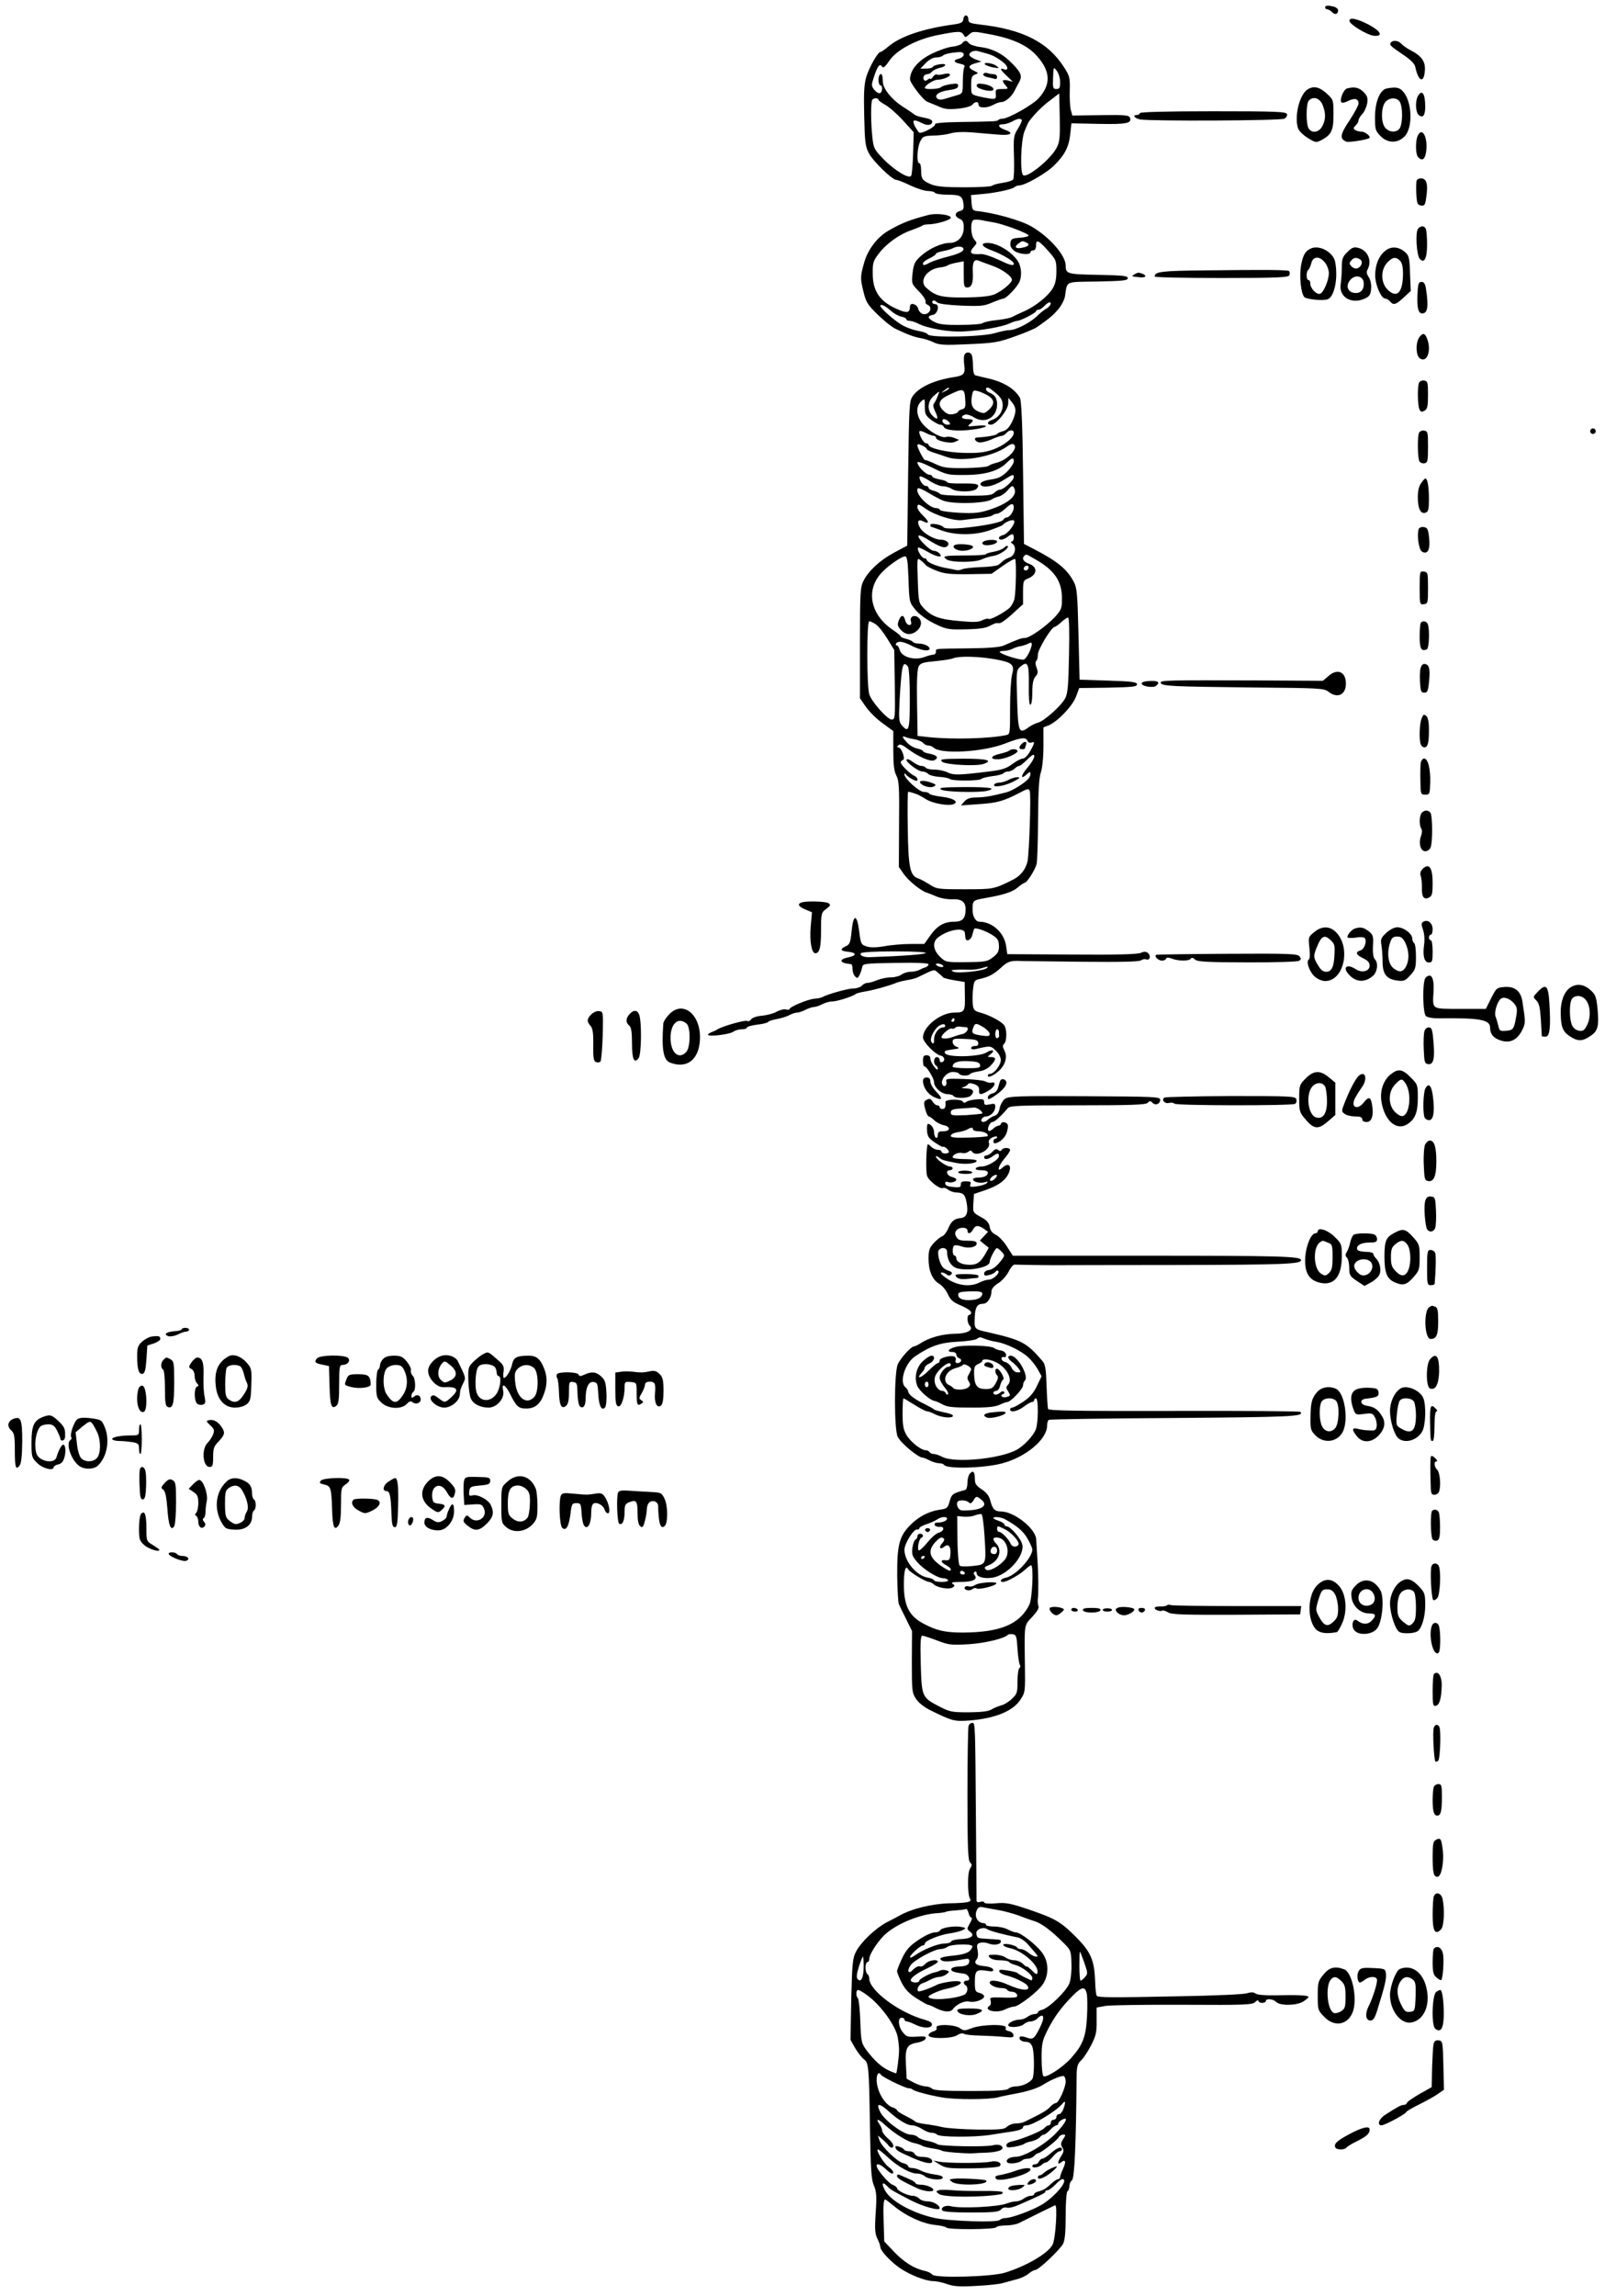<?xml version="1.0" standalone="no"?>
<!DOCTYPE svg PUBLIC "-//W3C//DTD SVG 20010904//EN"
 "http://www.w3.org/TR/2001/REC-SVG-20010904/DTD/svg10.dtd">
<svg version="1.0" xmlns="http://www.w3.org/2000/svg"
 width="866pt" height="1238pt" viewBox="0 0 866 1238"
 preserveAspectRatio="xMidYMid meet">
<g transform="translate(0,1238) scale(0.1,-0.1)"
fill="#000000" stroke="none">
<path d="M7150 12340 c0 -5 5 -10 11 -10 6 0 17 -7 26 -15 16 -17 33 -12 33 9
0 8 -10 16 -22 20 -33 8 -48 7 -48 -4z"/>
<path d="M5198 12278 c-2 -19 -11 -24 -53 -30 -163 -22 -288 -64 -353 -120
-18 -15 -36 -28 -41 -28 -14 0 -61 -82 -77 -135 -12 -42 -14 -89 -11 -212 3
-137 6 -163 25 -199 22 -43 126 -144 148 -144 7 0 41 -13 76 -30 34 -16 77
-30 95 -30 17 0 35 -4 38 -10 3 -5 35 -10 69 -10 69 0 80 -7 85 -53 2 -22 -2
-30 -17 -34 -31 -8 -34 -29 -6 -42 19 -8 24 -18 24 -49 0 -48 -32 -82 -77 -82
-43 0 -111 -31 -155 -71 -32 -29 -38 -42 -44 -91 -6 -57 -6 -58 34 -99 22 -22
38 -47 36 -54 -3 -7 2 -15 10 -18 33 -13 10 -59 -25 -50 -11 3 -22 16 -25 29
-6 25 -44 35 -44 12 -1 -37 -16 -39 -78 -11 -86 40 -123 95 -123 186 -1 59 2
70 33 110 40 53 112 105 179 127 27 10 52 20 56 24 3 3 16 6 29 6 42 0 124 23
124 36 0 16 -77 26 -120 15 -103 -27 -143 -43 -215 -84 -62 -36 -112 -102
-132 -172 -21 -73 -22 -87 -5 -154 14 -59 22 -73 76 -126 34 -33 77 -68 96
-77 68 -33 105 -46 141 -52 21 -4 51 -14 69 -23 28 -13 55 -15 185 -9 139 6
162 10 251 42 54 19 109 42 122 52 68 48 82 60 111 93 17 20 34 52 37 70 14
87 -5 78 177 81 136 3 162 5 162 18 0 13 -26 15 -160 18 -167 3 -175 5 -175
50 0 55 -88 155 -185 211 -57 33 -202 74 -295 83 -22 3 -25 9 -28 45 l-3 41
53 5 c71 5 171 26 182 38 6 5 17 9 25 9 32 0 149 67 191 110 56 56 78 99 85
170 l6 55 147 -3 c150 -3 180 3 169 33 -6 14 -25 16 -159 14 l-152 -2 -8 29
c-5 16 -7 63 -6 105 2 70 -1 80 -30 125 -87 137 -224 206 -457 232 -50 6 -60
10 -60 26 0 28 -23 31 -27 4z m1 -85 c9 -17 11 -16 30 1 20 18 23 18 113 1
125 -24 203 -60 254 -118 73 -83 75 -152 9 -226 -33 -37 -165 -111 -196 -111
-9 0 -19 -3 -22 -7 -8 -8 -21 -8 -210 -11 -85 -1 -136 -6 -132 -12 7 -11 -72
-53 -85 -45 -5 3 -15 19 -24 35 -17 35 -6 39 39 16 30 -16 55 -11 55 9 0 8
-18 16 -42 20 -23 4 -46 11 -52 16 -6 5 -38 27 -71 48 -54 36 -97 89 -101 125
0 6 -2 19 -2 29 -3 30 -22 19 -22 -13 0 -16 5 -30 10 -30 14 0 12 -38 -2 -42
-7 -3 -21 6 -31 18 -16 21 -16 26 -1 71 19 58 32 73 43 54 6 -10 17 -2 39 31
41 60 147 116 262 139 112 22 127 22 139 2z m521 -255 c0 -32 -3 -38 -20 -38
-19 0 -20 6 -18 60 2 60 2 61 20 38 10 -13 18 -40 18 -60z m-19 -355 c-30 -60
-157 -163 -180 -148 -18 11 -13 183 6 235 10 25 21 50 25 55 30 40 70 81 113
113 l50 38 3 -128 c2 -110 0 -133 -17 -165z m-961 259 c0 -4 16 -16 36 -27 20
-11 63 -48 95 -83 l59 -65 -3 -111 c-2 -61 -6 -117 -11 -124 -11 -19 -91 30
-152 93 -47 49 -51 57 -57 115 -9 81 -9 195 0 203 9 10 33 9 33 -1z m773 -108
c3 -3 -6 -24 -20 -47 -24 -38 -25 -46 -22 -151 2 -61 0 -116 -4 -123 -4 -7
-30 -15 -58 -19 -27 -4 -52 -11 -55 -15 -3 -5 -70 -9 -148 -9 -109 0 -153 4
-182 16 -47 20 -54 29 -54 77 0 20 -4 37 -10 37 -15 0 -12 83 5 117 14 28 19
30 71 32 31 0 73 6 94 12 23 7 67 9 116 5 43 -4 107 -9 142 -12 68 -6 86 9 32
27 -35 13 -40 29 -7 29 12 0 33 7 47 14 28 16 44 19 53 10z m-153 -553 c55 -9
190 -60 190 -71 0 -5 -21 -10 -47 -12 -42 -3 -48 -6 -51 -27 -3 -17 4 -30 20
-43 24 -19 88 -25 88 -8 0 6 7 10 15 10 9 0 15 9 15 25 0 36 13 31 64 -26 44
-49 46 -54 46 -111 0 -43 -6 -70 -20 -93 -27 -44 -94 -97 -155 -124 -27 -12
-57 -26 -66 -31 -9 -5 -45 -12 -80 -16 -35 -3 -70 -11 -76 -16 -7 -6 -61 -10
-121 -10 -81 -1 -116 3 -140 16 -38 19 -41 33 -9 38 27 4 39 58 13 58 -9 0
-16 5 -16 10 0 13 13 13 27 -1 7 -7 61 -14 131 -17 105 -4 123 -2 166 17 27
11 54 21 60 21 14 0 69 56 85 87 16 32 13 84 -7 115 -34 51 -111 98 -162 98
-45 0 -33 -21 23 -41 54 -20 117 -57 117 -70 0 -15 -19 -10 -86 22 -36 17 -77
30 -92 29 -57 -4 -67 7 -35 42 15 17 15 19 0 36 -20 22 -23 98 -4 106 6 2 23
2 37 0 14 -3 45 -9 70 -13z m174 -107 c25 -10 19 -22 -15 -29 -38 -9 -50 2
-25 21 23 16 20 16 40 8z m-336 -40 c-2 -11 -27 -23 -77 -36 -40 -10 -86 -25
-102 -33 -33 -18 -39 -18 -39 -5 0 6 16 18 35 27 19 9 35 20 35 24 0 5 17 11
38 15 20 4 44 10 52 15 27 15 62 11 58 -7z m154 -86 c54 -19 108 -57 108 -77
0 -17 -57 -63 -96 -79 -26 -10 -79 -15 -159 -16 -124 -1 -157 7 -207 52 -42
36 3 102 75 110 18 2 36 7 42 12 5 4 27 10 48 14 l37 7 0 -71 c0 -63 2 -70 19
-70 24 0 33 25 30 83 -3 51 7 71 30 62 9 -4 42 -16 73 -27z m316 -210 c-3 -7
-13 -18 -24 -23 -10 -6 -34 -24 -51 -42 -38 -35 -112 -73 -146 -73 -13 0 -48
-7 -78 -16 -67 -21 -356 -26 -363 -7 -3 6 -24 14 -48 18 -24 4 -60 16 -81 27
-41 20 -127 95 -127 109 0 13 29 -1 58 -28 15 -13 39 -27 54 -30 15 -3 28 -9
28 -14 0 -5 8 -9 18 -9 9 0 28 -6 42 -13 53 -28 173 -49 250 -44 97 5 206 24
247 43 17 8 36 14 42 14 17 0 101 43 101 52 0 4 6 8 13 8 8 0 22 9 32 20 20
22 39 27 33 8z"/>
<path d="M5191 12146 c-6 -7 -31 -16 -55 -18 -25 -3 -75 -21 -113 -40 -71 -36
-112 -86 -113 -135 0 -21 72 -114 94 -122 6 -2 31 -13 56 -23 36 -17 56 -19
110 -14 39 4 69 13 76 21 15 19 34 19 34 0 0 -19 46 -19 80 0 14 8 34 15 45
15 20 0 55 31 69 60 4 8 13 26 21 40 22 38 18 53 -28 102 -52 55 -107 85 -175
94 -29 3 -57 13 -63 20 -14 18 -24 18 -38 0z m127 -53 c33 -8 61 -22 96 -50
28 -22 28 -47 1 -36 -23 8 -18 -3 18 -37 l32 -31 -27 7 c-32 7 -35 -1 -11 -28
15 -17 14 -18 -20 -18 -33 0 -36 -2 -34 -27 2 -25 -1 -28 -28 -25 -16 2 -47 8
-67 13 -38 10 -38 10 -38 60 0 41 4 51 21 57 20 8 20 8 -5 20 -35 16 -33 30 7
41 l32 9 -32 12 c-18 7 -33 18 -33 25 0 15 27 25 48 19 8 -2 26 -7 40 -11z
m-118 -8 c0 -8 -11 -17 -25 -21 -34 -8 -31 -20 6 -28 21 -4 28 -10 22 -18 -4
-7 -8 -42 -8 -78 0 -63 -1 -65 -30 -73 -16 -5 -45 -13 -63 -19 -24 -7 -37 -7
-45 1 -18 18 10 38 63 45 36 5 50 11 50 23 0 13 -7 14 -42 9 -24 -4 -47 -11
-52 -17 -11 -10 -86 -13 -86 -3 0 13 46 43 67 44 32 0 75 19 68 29 -3 6 -17 6
-34 1 -16 -4 -32 -5 -36 -2 -4 4 -13 -2 -21 -12 -8 -11 -14 -16 -14 -12 0 5
-6 3 -14 -3 -10 -8 -16 -9 -21 -1 -8 13 2 30 19 30 8 0 19 6 25 14 6 7 25 16
41 20 17 3 30 10 30 16 0 11 -63 1 -68 -12 -2 -4 -18 -8 -35 -8 l-31 0 29 30
c18 18 39 30 55 30 14 0 30 4 36 9 10 10 43 17 87 20 18 1 27 -4 27 -14z"/>
<path d="M5316 12031 c5 -4 25 -11 44 -15 32 -5 34 -5 16 9 -21 16 -77 22 -60
6z"/>
<path d="M5306 11981 c-4 -6 5 -13 21 -17 15 -3 34 -7 41 -10 6 -2 12 3 12 11
0 8 -9 15 -19 15 -11 0 -26 3 -34 6 -8 3 -18 1 -21 -5z"/>
<path d="M5270 11917 c0 -16 75 -35 88 -23 10 11 -14 27 -51 33 -29 4 -37 2
-37 -10z"/>
<path d="M7281 12268 c0 -20 98 -78 133 -81 51 -4 37 25 -29 60 -63 33 -105
41 -104 21z"/>
<path d="M7507 12153 c-14 -13 -6 -21 58 -64 45 -30 67 -51 71 -69 17 -80 47
-92 52 -21 4 50 -18 80 -79 111 -19 10 -41 26 -48 34 -14 16 -42 21 -54 9z"/>
<path d="M7057 11899 c-44 -26 -74 -141 -54 -209 4 -14 26 -37 52 -53 41 -26
46 -27 72 -14 57 30 68 52 68 139 0 79 0 80 -37 114 -38 35 -69 42 -101 23z
m79 -84 c18 -44 18 -79 -1 -115 -18 -35 -58 -41 -75 -11 -14 27 -13 134 2 149
24 24 58 14 74 -23z"/>
<path d="M7268 11903 c-19 -5 -42 -63 -30 -75 4 -4 21 -1 37 8 34 17 55 12 55
-14 0 -10 -22 -51 -49 -92 -51 -76 -54 -99 -16 -114 14 -5 114 11 124 20 9 8
-23 34 -43 34 -11 0 -27 4 -34 9 -11 7 -11 11 2 24 9 8 16 21 16 28 0 7 9 22
20 34 12 12 23 38 27 58 4 29 1 40 -20 61 -24 24 -49 30 -89 19z"/>
<path d="M7482 11903 c-36 -7 -63 -72 -63 -155 0 -66 2 -73 30 -102 39 -39 91
-40 129 -2 47 46 42 190 -9 244 -19 21 -38 24 -87 15z m69 -69 c8 -10 14 -40
14 -74 0 -34 -6 -64 -14 -74 -18 -22 -54 -20 -76 4 -25 27 -24 114 1 141 21
23 57 25 75 3z"/>
<path d="M7650 11861 c-15 -29 -12 -87 5 -101 22 -19 35 -3 35 45 0 71 -18 96
-40 56z"/>
<path d="M6150 11770 c0 -5 -7 -10 -15 -10 -27 0 -15 -17 16 -24 54 -10 759
-7 779 4 11 6 17 17 14 25 -5 13 -61 15 -400 15 -256 0 -394 -4 -394 -10z"/>
<path d="M7651 11651 c-15 -27 -14 -104 1 -119 22 -22 37 -12 43 31 10 74 -20
134 -44 88z"/>
<path d="M7644 11407 c-3 -8 -4 -41 -2 -73 3 -52 6 -59 25 -62 19 -3 23 3 28
40 11 70 4 102 -23 106 -12 2 -24 -3 -28 -11z"/>
<path d="M7651 11146 c-15 -18 -8 -140 9 -161 24 -29 40 1 40 75 0 38 -3 75
-6 84 -8 20 -28 21 -43 2z"/>
<path d="M7075 11041 c-32 -14 -44 -34 -55 -92 -10 -58 -1 -152 18 -171 12
-12 98 -21 125 -12 37 12 58 114 41 202 -10 51 -82 92 -129 73z m74 -77 c12
-15 21 -40 21 -57 0 -37 -28 -104 -47 -111 -18 -7 -53 29 -53 54 0 11 -4 20
-10 20 -13 0 -13 47 -1 55 5 3 12 19 16 35 9 39 45 41 74 4z"/>
<path d="M7270 11021 c-26 -25 -30 -37 -30 -83 0 -29 -3 -69 -6 -89 -12 -71
59 -113 132 -78 23 11 30 21 32 52 2 23 -3 48 -13 63 -12 18 -13 29 -5 43 24
47 -1 102 -53 115 -23 5 -33 1 -57 -23z m69 -40 c17 -11 8 -39 -15 -48 -8 -3
-23 1 -31 10 -13 13 -14 19 -3 31 14 18 28 20 49 7z m19 -124 c4 -34 -13 -57
-42 -57 -44 0 -59 39 -29 72 26 29 67 20 71 -15z"/>
<path d="M7476 11029 c-36 -28 -56 -76 -56 -134 0 -50 32 -125 54 -125 7 0 19
-7 26 -15 18 -22 31 -19 73 20 l39 36 -4 94 c-2 80 -6 97 -24 113 -34 32 -76
36 -108 11z m78 -55 c11 -10 16 -34 16 -69 0 -102 -32 -136 -82 -88 -38 37
-40 107 -3 147 28 30 47 33 69 10z"/>
<path d="M6501 10922 c-234 -2 -271 -7 -271 -33 0 -5 162 -8 361 -8 308 0 361
3 366 15 3 8 2 18 -1 22 -8 7 -115 8 -455 4z"/>
<path d="M6120 10900 c-17 -11 -17 -10 28 -15 33 -4 44 8 16 19 -21 8 -26 7
-44 -4z"/>
<path d="M7648 10794 c-3 -73 4 -104 26 -104 29 0 35 37 20 133 -4 27 -11 37
-24 37 -16 0 -19 -10 -22 -66z"/>
<path d="M7656 10558 c-19 -31 -16 -98 6 -111 38 -25 63 43 38 107 -12 32 -25
33 -44 4z"/>
<path d="M5203 10465 c-3 -9 -3 -34 0 -55 6 -45 -3 -55 -53 -63 -109 -16 -193
-55 -226 -104 -18 -26 -19 -57 -24 -417 l-5 -388 -69 -37 c-76 -40 -138 -97
-167 -153 -17 -34 -19 -61 -19 -335 l0 -298 31 -45 c18 -26 58 -66 90 -89 l59
-43 0 -105 c0 -77 4 -112 17 -136 14 -27 16 -66 14 -262 l-1 -230 28 -40 c26
-37 97 -93 125 -99 7 -2 29 -11 50 -20 21 -9 58 -16 82 -15 52 3 75 -13 75
-53 0 -50 -16 -68 -61 -68 -54 0 -92 -21 -130 -75 l-32 -45 -74 0 c-40 0 -103
-5 -140 -12 -47 -8 -78 -8 -98 -1 -28 9 -31 14 -39 81 -12 95 -32 96 -41 1 -6
-61 -10 -72 -31 -81 -34 -16 -30 -26 11 -30 46 -4 49 -20 7 -29 -60 -12 -55
-32 11 -38 4 -1 7 -13 7 -27 0 -14 6 -32 14 -39 11 -12 15 -10 24 8 6 12 12
31 14 42 3 19 12 20 181 23 119 2 177 -1 177 -8 0 -6 -8 -13 -17 -16 -10 -3
-26 -10 -35 -15 -10 -5 -30 -9 -46 -9 -15 0 -37 -7 -48 -15 -10 -8 -36 -15
-57 -15 -21 0 -54 -7 -74 -15 -19 -8 -43 -15 -53 -15 -10 0 -23 -7 -30 -15 -7
-8 -28 -15 -47 -15 -29 0 -142 -32 -167 -47 -5 -3 -23 -7 -40 -8 -35 -2 -136
-44 -136 -56 0 -4 -8 -5 -19 -2 -10 3 -34 -3 -52 -13 -19 -10 -54 -19 -79 -21
-26 -2 -50 -10 -57 -19 -6 -9 -16 -13 -22 -9 -11 6 -133 -28 -161 -46 -8 -5
-23 -12 -32 -15 -10 -4 -18 -10 -18 -13 0 -13 114 1 135 15 11 8 32 14 47 14
16 0 28 4 28 9 0 5 25 12 55 16 30 3 57 10 60 15 3 4 23 11 46 15 22 4 53 13
67 21 15 8 34 14 43 14 9 0 30 7 45 15 16 8 36 15 45 15 9 0 30 7 45 15 16 8
40 15 54 15 26 0 108 26 125 39 5 5 30 11 54 15 44 7 127 30 166 46 11 5 37
11 59 15 21 3 46 10 55 14 99 48 89 46 113 25 13 -10 25 -22 28 -25 3 -3 30
-10 60 -15 l55 -9 1 -75 c2 -83 -2 -90 -56 -90 -75 0 -170 -76 -170 -134 0
-25 66 -92 95 -98 22 -4 27 -29 8 -35 -7 -3 -13 2 -13 11 0 9 -7 16 -15 16
-17 0 -21 -35 -5 -45 6 -3 10 -12 10 -18 -1 -20 -40 34 -40 54 0 12 -7 19 -20
19 -16 0 -20 -7 -20 -30 0 -16 3 -30 8 -30 12 0 52 -65 52 -86 0 -28 41 -64
73 -64 14 0 29 -4 32 -10 9 -14 78 -13 93 2 23 23 13 38 -25 39 -22 1 -30 3
-18 6 11 3 23 10 27 16 5 8 15 8 35 1 20 -7 27 -16 26 -32 -3 -28 10 -28 54
-1 32 20 41 48 12 41 -7 -2 -22 1 -33 7 -12 6 -65 11 -118 13 -87 3 -97 1 -92
-14 6 -21 -14 -35 -22 -14 -10 25 25 66 57 66 15 0 31 -4 34 -10 8 -12 52 -13
59 -1 3 4 24 11 46 14 27 3 50 15 66 32 30 32 30 45 2 45 -22 1 -22 1 -4 15
29 22 11 30 -21 10 -37 -24 -209 -28 -223 -5 -8 12 -1 16 38 21 38 5 43 7 25
14 -13 4 -23 16 -23 27 0 17 6 19 67 16 55 -2 68 -6 71 -20 2 -13 -3 -18 -17
-18 -12 0 -21 -5 -21 -11 0 -7 10 -9 23 -6 82 19 81 19 110 -8 16 -15 27 -36
27 -51 0 -27 -36 -74 -57 -74 -7 0 -13 -4 -13 -10 0 -14 32 0 62 28 33 31 45
76 27 108 -10 19 -10 27 -1 36 16 16 15 80 0 100 -16 21 -82 56 -129 68 -32 9
-37 15 -40 43 -2 17 -2 54 1 82 5 45 8 50 35 56 51 11 78 26 118 63 36 33 50
37 112 34 11 0 157 -2 324 -4 207 -2 309 0 318 8 7 5 19 8 27 5 20 -8 28 19
10 34 -11 9 -21 9 -39 1 -17 -8 -134 -11 -372 -9 l-348 2 -6 41 c-9 74 -75
134 -145 134 -19 0 -35 27 -36 57 -1 58 -1 58 65 70 104 18 149 33 179 58 16
14 33 25 37 25 12 0 57 71 64 101 4 14 7 122 8 240 1 154 5 225 15 254 8 24
14 81 14 141 l0 102 29 11 c48 21 126 102 146 153 l18 48 156 2 c131 3 156 5
156 18 0 12 -26 16 -155 20 l-155 5 -6 245 c-5 210 -8 250 -24 280 -35 69 -89
113 -210 176 l-60 31 -5 384 c-3 264 -9 390 -17 404 -28 49 -89 86 -173 105
-30 7 -61 14 -67 16 -8 2 -13 21 -13 48 0 24 -3 51 -6 60 -8 20 -33 21 -41 1z
m-83 -180 c0 -2 -10 -9 -22 -15 -22 -11 -22 -10 -4 4 21 17 26 19 26 11z m255
-26 c27 -24 35 -39 35 -65 0 -36 -23 -67 -59 -79 -25 -8 -28 -25 -4 -25 28 0
93 80 93 115 l1 30 19 -24 c25 -30 25 -54 0 -107 -15 -29 -29 -44 -48 -49 -15
-4 -29 -10 -32 -15 -4 -7 -54 -16 -107 -19 -20 -1 -15 -19 7 -26 11 -3 40 3
66 14 26 12 52 21 59 21 7 0 18 7 25 15 16 19 40 19 40 1 0 -27 -56 -71 -115
-91 -44 -15 -80 -19 -154 -17 -92 2 -191 25 -191 44 0 4 -6 8 -14 8 -14 0 -43
56 -34 65 3 3 18 -1 34 -10 16 -8 35 -15 42 -15 6 0 12 -4 12 -10 0 -17 77
-34 102 -23 l23 11 -27 11 c-15 6 -34 8 -42 5 -23 -9 -88 26 -123 65 -39 43
-45 97 -13 126 20 18 20 17 20 -27 0 -40 4 -49 34 -72 19 -14 41 -26 49 -26 9
0 17 -5 19 -11 6 -19 72 -26 151 -16 85 10 108 29 25 21 -47 -5 -51 -4 -35 9
24 20 21 27 -13 27 -32 0 -40 14 -14 24 9 3 32 -3 50 -15 59 -36 123 0 124 69
0 35 -12 53 -42 65 -19 7 -25 27 -8 27 5 0 25 -14 45 -31z m-167 -33 c3 -41 0
-48 -17 -53 -12 -3 -21 -9 -21 -13 0 -4 -12 -10 -27 -13 -20 -4 -35 1 -50 16
-36 33 -30 60 20 84 86 42 91 41 95 -21z m126 19 c33 -22 33 -45 1 -75 -22
-20 -27 -21 -54 -10 -35 14 -45 38 -37 85 6 31 8 33 35 25 16 -4 40 -16 55
-25z m-275 -2 c-6 -15 -14 -32 -20 -39 -6 -7 -3 -22 7 -43 20 -40 13 -50 -15
-22 -30 30 -27 76 7 106 34 30 34 30 21 -2z m61 -138 c10 -12 9 -15 -8 -15
-11 0 -22 7 -26 15 -3 9 0 15 8 15 7 0 19 -7 26 -15z m-120 -146 c0 -4 15 -12
33 -18 17 -5 51 -17 75 -25 79 -29 246 0 325 56 19 14 32 17 39 10 22 -22 -38
-84 -98 -98 -16 -4 -35 -11 -42 -17 -7 -5 -63 -10 -125 -11 -99 -1 -118 2
-162 23 -27 13 -52 22 -53 20 -5 -5 -41 63 -42 78 0 10 6 10 25 1 14 -6 25
-15 25 -19z m470 -67 c0 -10 -16 -35 -36 -55 -28 -27 -47 -37 -85 -42 -47 -7
-68 -19 -55 -32 15 -15 68 -4 115 25 58 36 61 37 61 19 0 -17 -55 -67 -74 -67
-8 0 -22 -8 -31 -17 -14 -14 -39 -16 -152 -16 -81 0 -137 4 -141 10 -4 5 -19
13 -34 17 -16 3 -28 11 -28 16 0 6 -7 10 -15 10 -15 0 -38 35 -33 50 2 5 24
-4 51 -21 26 -18 60 -31 75 -31 15 0 36 -7 47 -14 27 -19 119 -18 135 1 20 24
6 29 -80 28 -44 -1 -80 2 -80 7 0 5 -18 11 -40 15 -22 4 -40 11 -40 16 0 5 -7
9 -15 9 -19 0 -65 47 -65 66 0 8 29 -2 81 -28 77 -38 84 -40 175 -39 107 0
179 21 222 62 33 32 42 35 42 11z m4 -148 c15 -38 -36 -80 -134 -112 -55 -18
-81 -21 -165 -17 -55 3 -101 10 -103 15 -2 6 -11 10 -19 10 -43 0 -122 85
-100 107 3 3 28 -7 54 -23 26 -16 62 -35 78 -42 49 -22 238 -18 269 7 6 4 22
11 36 14 14 4 34 18 45 31 24 30 31 31 39 10z m-4 -102 c-1 -21 -23 -52 -38
-52 -6 0 -15 -6 -19 -13 -16 -25 -307 -62 -322 -40 -9 14 -71 25 -71 13 0 -6
1 -10 3 -10 1 0 27 -9 57 -20 76 -28 184 -27 264 2 34 12 63 24 66 27 14 17
53 32 61 24 12 -12 -32 -71 -58 -78 -13 -3 -23 -10 -23 -15 0 -15 23 -12 46 5
26 20 34 19 34 -5 0 -11 -5 -20 -12 -20 -6 0 -4 -6 6 -13 23 -17 12 -64 -17
-73 -12 -4 -27 -12 -34 -18 -7 -6 -18 -16 -25 -21 -7 -6 -51 -12 -98 -13 -46
-2 -91 -7 -100 -12 -8 -4 -22 -6 -30 -4 -8 2 -35 8 -60 12 -51 10 -100 31
-100 44 0 4 -6 8 -13 8 -14 0 -42 49 -33 57 2 3 24 -7 49 -21 50 -30 88 -36
67 -11 -7 8 -21 15 -32 15 -20 0 -90 69 -82 81 2 5 20 -2 40 -14 81 -51 106
-58 120 -36 8 13 -13 29 -40 29 -34 0 -94 34 -111 63 -20 33 -12 51 16 36 34
-18 34 -2 0 30 -17 16 -31 36 -31 45 0 21 6 20 43 -6 52 -37 157 -69 202 -62
22 3 65 8 95 11 30 3 59 9 65 14 5 5 16 9 25 9 8 0 29 13 45 28 32 30 45 31
45 4z m118 -279 c102 -58 142 -117 142 -210 0 -53 -3 -61 -37 -99 -48 -51
-137 -114 -163 -114 -18 0 -35 -6 -115 -41 -20 -9 -84 -14 -190 -15 -191 -2
-175 -1 -175 -19 0 -8 -6 -15 -14 -15 -8 0 -27 -5 -43 -11 -56 -23 -129 -3
-139 38 -4 13 -10 23 -16 23 -5 0 -6 5 -3 10 10 15 37 12 80 -10 48 -25 92
-34 100 -21 7 13 -27 31 -59 31 -14 0 -27 4 -31 9 -3 5 -19 12 -35 16 -17 4
-30 10 -30 13 0 4 -19 20 -43 36 -122 82 -148 216 -59 309 35 38 107 87 125
87 12 0 15 -24 19 -123 4 -121 4 -124 36 -163 19 -24 59 -54 99 -74 57 -29 77
-34 132 -34 109 1 145 5 173 20 15 8 30 14 33 14 3 0 11 0 19 0 8 0 40 23 70
51 l56 51 0 64 c0 58 2 65 23 73 55 21 59 64 7 82 -28 10 -38 28 -23 42 9 10
10 10 61 -20z m-593 -30 c6 -7 33 -21 60 -31 41 -16 72 -19 172 -18 l123 2 61
43 c33 23 63 40 66 37 8 -7 5 -168 -3 -213 -3 -17 -16 -40 -27 -51 -31 -27
-106 -67 -113 -59 -4 3 -18 0 -33 -7 -20 -11 -48 -12 -121 -5 -109 9 -153 24
-194 68 -29 30 -30 34 -34 153 -4 119 -4 122 14 108 11 -8 24 -20 29 -27z
m555 -11 c0 -13 -12 -22 -22 -16 -10 6 -1 24 13 24 5 0 9 -4 9 -8z m218 -474
c-3 -165 -7 -209 -21 -234 -21 -40 -114 -123 -147 -131 -14 -3 -37 -15 -52
-26 -50 -37 -55 -24 -60 150 -5 148 -4 159 15 176 42 37 50 21 48 -95 -1 -70
2 -108 8 -108 7 0 11 27 11 67 0 48 5 71 17 85 14 16 15 24 6 48 -7 18 -7 32
-2 36 5 3 9 18 9 34 0 29 74 150 91 150 4 0 20 11 35 25 15 14 31 25 37 25 6
0 8 -76 5 -202z m-1043 166 c13 -8 41 -43 62 -77 l38 -62 3 -187 c2 -180 2
-188 -17 -188 -22 0 -104 91 -120 134 -15 37 -15 396 -1 396 6 0 21 -7 35 -16z
m830 -148 c-9 -20 -22 -39 -30 -42 -15 -6 -111 23 -129 38 -6 4 2 8 18 8 15 0
36 5 48 11 11 6 31 13 46 15 14 3 33 9 41 14 22 12 24 0 6 -44z m-191 -40 c97
-17 112 -29 97 -82 -6 -22 -11 -103 -11 -181 0 -140 0 -143 -22 -147 -93 -19
-288 -24 -415 -11 l-62 7 -3 176 c-2 125 1 183 9 199 10 18 25 22 90 28 43 4
87 11 98 16 31 12 132 10 219 -5z m-466 -39 c7 -8 11 -75 11 -175 0 -171 -5
-186 -43 -143 -16 18 -17 34 -12 138 11 187 17 213 44 180z m39 -394 c18 -3
38 -12 44 -19 6 -8 19 -14 28 -14 9 0 22 -5 28 -11 37 -37 264 -25 384 21 88
34 114 37 123 15 3 -8 12 -12 21 -9 20 8 19 -1 -7 -47 -12 -22 -29 -39 -38
-39 -10 0 -36 -13 -58 -30 -34 -25 -57 -32 -134 -41 -155 -19 -185 -19 -215
-4 -15 8 -47 15 -70 15 -23 0 -45 5 -48 10 -3 6 -14 10 -24 10 -10 0 -30 10
-45 21 -15 12 -30 18 -34 14 -10 -10 60 -64 84 -65 12 0 26 -6 32 -13 6 -7 33
-14 59 -16 26 -1 53 -7 59 -12 14 -11 162 -10 169 1 3 4 29 11 60 15 30 3 57
11 60 16 4 5 15 9 25 9 10 0 25 7 34 15 8 8 19 15 25 15 5 0 23 14 39 30 17
17 33 30 36 30 16 0 2 -31 -30 -69 -37 -43 -40 -69 -4 -36 15 14 20 15 20 4 0
-8 -4 -19 -8 -24 -17 -24 -87 -68 -121 -77 -80 -21 -118 -27 -162 -28 -34 0
-51 -6 -65 -21 l-19 -22 97 7 c98 6 135 17 221 62 41 22 48 23 53 9 8 -19 -3
-338 -12 -380 -10 -43 -37 -77 -76 -97 -105 -53 -107 -53 -263 -53 -145 0
-151 1 -190 26 -22 14 -49 29 -60 32 -45 15 -54 58 -57 269 -2 109 -1 198 2
199 5 0 31 -7 53 -16 6 -3 27 -14 46 -26 36 -22 119 -36 146 -25 32 12 -3 33
-65 40 -33 4 -62 11 -65 16 -4 6 -17 10 -31 10 -25 0 -104 72 -104 94 0 8 2 8
8 0 7 -11 45 -34 56 -34 14 0 4 21 -11 27 -21 8 -73 59 -73 72 0 5 5 11 12 13
15 5 -8 68 -25 68 -8 0 -8 3 0 11 8 8 21 4 48 -17 60 -45 127 -74 147 -63 25
14 14 27 -27 35 -19 3 -35 10 -35 14 0 4 -14 10 -31 14 -18 3 -42 18 -55 32
-28 30 -30 39 -6 29 9 -4 32 -9 49 -12z m413 -1052 c34 -21 40 -31 40 -67 0
-24 -8 -38 -33 -56 -29 -23 -41 -25 -143 -26 -111 -1 -111 -1 -143 30 -35 34
-41 76 -13 100 51 44 145 61 148 28 1 -8 2 -21 3 -27 2 -24 31 -13 37 15 4 15
8 30 11 34 4 8 59 -10 93 -31z m-355 -100 c-8 -7 -120 -16 -297 -22 -36 -2
-61 8 -53 21 4 6 75 10 183 10 104 0 172 -4 167 -9z m95 -71 c0 -5 -9 -6 -20
-3 -11 3 -20 9 -20 13 0 5 9 6 20 3 11 -3 20 -9 20 -13z m234 -10 c-15 -15
-153 -30 -178 -20 -18 8 -16 9 14 11 19 1 51 1 70 0 19 -1 49 3 65 8 40 12 40
12 29 1z m-174 -280 c0 -5 -5 -10 -11 -10 -5 0 -7 5 -4 10 3 6 8 10 11 10 2 0
4 -4 4 -10z m-50 -32 c0 -4 -5 -8 -12 -8 -23 0 -48 -33 -48 -64 0 -22 -3 -27
-11 -19 -13 13 -5 43 21 76 18 23 50 33 50 15z m208 -8 c17 -11 32 -27 32 -35
0 -12 -8 -14 -42 -9 -53 8 -58 13 -47 42 10 27 15 27 57 2z m-95 1 c20 -2 4
-31 -20 -37 -16 -3 -38 -10 -51 -15 -27 -11 -62 -12 -62 -2 0 15 43 51 55 47
7 -3 15 -1 19 4 3 5 15 8 28 6 13 -1 26 -3 31 -3z m177 -26 c0 -8 0 -18 1 -22
0 -4 -4 -9 -10 -11 -6 -2 -11 8 -11 22 0 14 5 26 10 26 6 0 10 -7 10 -15z
m-102 -177 c3 -16 -6 -18 -72 -18 -42 0 -76 4 -76 8 0 23 29 33 85 30 48 -2
60 -7 63 -20z"/>
<path d="M5313 9463 c-22 -8 -14 -23 11 -23 31 0 56 10 56 21 0 9 -46 11 -67
2z"/>
<path d="M5157 9443 c-29 -8 -1 -33 37 -33 33 0 65 15 54 25 -8 9 -70 14 -91
8z"/>
<path d="M5418 9427 c-8 -8 -33 -18 -56 -22 -23 -4 -42 -10 -42 -13 0 -4 -42
-7 -92 -7 -51 0 -103 -1 -116 -3 -21 -4 -21 -5 -5 -18 24 -18 155 -18 191 0
15 7 44 16 64 19 33 5 86 42 75 53 -3 3 -11 -1 -19 -9z"/>
<path d="M4849 9033 c-8 -22 -6 -30 12 -50 27 -28 56 -29 87 -4 25 22 29 53 7
71 -21 18 -48 5 -40 -20 4 -14 2 -20 -9 -20 -9 0 -18 11 -22 25 -8 32 -22 32
-35 -2z"/>
<path d="M5512 8368 c-16 -16 -15 -28 3 -28 8 0 15 2 15 4 0 2 3 11 6 20 7 19
-7 21 -24 4z"/>
<path d="M5446 8333 c-4 -5 -28 -12 -52 -18 -51 -11 -56 -31 -7 -29 36 1 103
30 103 44 0 12 -33 13 -44 3z"/>
<path d="M5083 8273 c17 -17 185 -26 225 -12 52 19 17 28 -109 28 -118 -1
-130 -2 -116 -16z"/>
<path d="M5440 8174 c-14 -7 -35 -14 -47 -14 -12 0 -25 -4 -28 -10 -11 -17 44
-11 91 10 24 11 44 23 44 25 0 9 -35 3 -60 -11z"/>
<path d="M4965 8159 c12 -18 55 -30 73 -20 15 8 13 11 -11 20 -37 14 -70 14
-62 0z"/>
<path d="M5077 8123 c18 -14 207 -18 251 -7 51 14 14 20 -123 20 -119 -1 -142
-3 -128 -13z"/>
<path d="M7656 10315 c-9 -26 -7 -128 4 -145 7 -12 13 -12 27 -4 15 9 18 25
18 85 0 68 -2 74 -21 77 -13 2 -24 -4 -28 -13z"/>
<path d="M8580 10055 c0 -8 7 -15 15 -15 8 0 15 7 15 15 0 8 -7 15 -15 15 -8
0 -15 -7 -15 -15z"/>
<path d="M7656 10045 c-9 -24 -7 -138 3 -153 5 -8 17 -12 27 -10 17 3 19 13
19 88 0 79 -1 85 -21 88 -13 2 -24 -4 -28 -13z"/>
<path d="M7668 9775 c-12 -16 -18 -42 -18 -77 0 -61 16 -93 43 -82 14 5 17 19
17 73 0 68 -8 111 -19 111 -3 0 -14 -11 -23 -25z"/>
<path d="M7655 9528 c-11 -31 0 -111 17 -122 31 -19 46 10 39 74 -5 47 -9 55
-29 58 -12 2 -24 -3 -27 -10z"/>
<path d="M7660 9210 c0 -89 1 -91 23 -88 21 3 22 7 22 88 0 81 -1 85 -22 88
-22 3 -23 1 -23 -88z"/>
<path d="M7667 9023 c-4 -3 -7 -37 -7 -74 0 -67 8 -82 38 -71 13 4 17 106 6
136 -6 16 -26 21 -37 9z"/>
<path d="M7665 8777 c-4 -13 -5 -48 -3 -78 3 -46 6 -54 23 -54 17 0 21 9 26
65 7 66 -1 90 -27 90 -8 0 -16 -10 -19 -23z"/>
<path d="M7167 8734 l-29 -25 -336 2 c-510 2 -544 1 -539 -13 5 -18 57 -20
496 -25 364 -3 385 -4 409 -23 48 -38 94 -17 94 44 0 64 -46 84 -95 40z"/>
<path d="M6160 8695 c0 -16 61 -26 78 -13 23 19 12 28 -33 26 -28 -1 -45 -6
-45 -13z"/>
<path d="M7670 8505 c-11 -29 -14 -114 -4 -139 3 -9 12 -16 19 -16 19 0 25 24
25 95 0 43 -5 66 -15 75 -12 10 -16 8 -25 -15z"/>
<path d="M7666 8268 c-2 -13 -3 -57 -2 -98 1 -73 2 -75 26 -75 24 0 25 3 27
65 2 74 -12 130 -33 130 -7 0 -15 -10 -18 -22z"/>
<path d="M7672 7998 c-14 -14 -16 -67 -3 -87 5 -7 4 -25 -2 -40 -14 -38 -2
-81 23 -81 11 0 23 8 28 18 13 24 12 174 0 190 -13 15 -31 15 -46 0z"/>
<path d="M7675 7694 c-11 -12 -14 -24 -9 -38 4 -12 7 -41 6 -66 -1 -48 12 -64
40 -49 15 8 18 22 18 77 0 85 -19 111 -55 76z"/>
<path d="M4323 7513 c-22 -8 -14 -22 22 -37 l36 -15 -7 -80 c-6 -76 5 -141 25
-141 23 0 31 31 31 121 0 94 1 98 28 118 23 17 25 22 12 31 -15 10 -125 13
-147 3z"/>
<path d="M7680 7410 c-12 -7 -12 -15 -2 -43 7 -20 10 -52 6 -80 -9 -61 1 -97
26 -97 18 0 20 7 20 60 0 33 -4 60 -10 60 -5 0 -10 7 -10 15 0 8 5 15 10 15 6
0 10 13 10 30 0 33 -27 54 -50 40z"/>
<path d="M7090 7353 c-31 -25 -31 -28 -25 -83 4 -36 3 -60 -3 -64 -17 -10 4
-68 33 -93 15 -13 39 -23 55 -23 104 0 142 188 54 268 -34 30 -75 28 -114 -5z
m90 -43 c22 -22 23 -26 20 -84 -3 -60 -16 -86 -44 -86 -17 0 -30 10 -45 36
-26 43 -26 51 -1 108 21 50 39 57 70 26z"/>
<path d="M7310 7373 c-17 -6 -40 -32 -40 -46 0 -5 19 -6 44 -3 28 5 47 3 51
-4 11 -19 -4 -58 -25 -65 -29 -9 -24 -23 15 -42 25 -12 35 -23 35 -40 0 -30
-41 -41 -75 -19 -49 32 -74 10 -35 -31 37 -40 85 -42 128 -5 24 21 30 70 10
90 -8 8 -12 35 -10 71 3 53 1 61 -24 80 -26 21 -45 24 -74 14z"/>
<path d="M7480 7350 c-29 -27 -32 -35 -26 -68 3 -20 6 -60 6 -88 0 -66 21 -93
77 -101 38 -5 45 -2 72 28 28 30 31 40 31 101 0 37 -4 70 -10 73 -5 3 -10 15
-10 25 0 25 -46 60 -80 60 -17 0 -40 -12 -60 -30z m103 -55 c20 -42 22 -90 4
-125 -16 -32 -37 -36 -68 -11 -29 22 -37 82 -19 137 9 28 17 34 39 34 21 0 31
-8 44 -35z"/>
<path d="M6240 7232 c-16 -6 9 -32 30 -32 10 0 20 5 22 11 2 7 12 7 31 0 36
-14 94 -14 102 0 5 7 12 5 23 -5 14 -12 62 -15 282 -15 146 -1 271 3 279 8 12
8 12 12 2 25 -11 13 -61 15 -387 13 -206 -1 -379 -4 -384 -5z"/>
<path d="M7692 7108 c-18 -18 -16 -192 2 -207 8 -7 36 -12 63 -12 230 3 283
-7 283 -51 0 -33 18 -56 56 -68 50 -17 89 1 116 53 20 41 20 43 2 159 -9 54
-41 80 -95 76 -43 -3 -45 -5 -73 -60 l-29 -58 -138 0 c-158 0 -150 -5 -144 95
4 73 -13 103 -43 73z m473 -134 c19 -20 22 -32 18 -62 -13 -81 -17 -87 -56
-90 -33 -3 -37 0 -42 25 -4 15 -10 38 -15 50 -9 21 6 76 26 96 15 14 45 6 69
-19z"/>
<path d="M8471 7054 c-32 -23 -51 -74 -50 -136 1 -76 11 -100 48 -125 43 -29
69 -29 111 0 42 27 48 52 40 146 -7 67 -11 78 -39 103 -36 32 -75 36 -110 12z
m83 -63 c27 -29 31 -92 11 -135 -15 -31 -22 -37 -44 -34 -15 2 -31 13 -38 28
-15 30 -17 114 -3 141 14 24 52 25 74 0z"/>
<path d="M8297 7032 c-26 -27 -27 -28 -7 -47 15 -16 20 -39 24 -105 3 -47 5
-86 5 -87 1 -2 10 -3 20 -3 23 0 29 49 21 180 -6 97 -18 109 -63 62z"/>
<path d="M3609 6909 c-16 -17 -30 -39 -30 -48 -10 -139 0 -197 37 -211 84 -32
147 9 159 105 18 144 -86 240 -166 154z m95 -48 c23 -19 22 -128 -1 -153 -39
-43 -83 -7 -85 70 -2 81 40 121 86 83z"/>
<path d="M3191 6911 c-25 -25 -26 -39 -5 -62 12 -14 16 -38 15 -104 -1 -69 2
-87 15 -92 8 -3 19 -2 24 3 4 5 10 68 12 139 3 127 3 130 -19 133 -12 2 -31
-6 -42 -17z"/>
<path d="M3397 6912 c-21 -23 -22 -46 -2 -62 11 -9 15 -34 15 -96 0 -86 12
-112 36 -79 15 21 17 194 3 233 -10 27 -30 28 -52 4z"/>
<path d="M7685 6817 c-3 -12 -5 -56 -3 -97 3 -68 5 -75 24 -78 29 -4 37 32 28
125 -5 62 -9 73 -25 73 -11 0 -21 -9 -24 -23z"/>
<path d="M7501 6585 c-37 -32 -55 -85 -48 -140 15 -104 78 -163 137 -129 45
27 60 64 60 144 0 71 -1 73 -39 111 -45 46 -68 48 -110 14z m83 -47 c34 -52
23 -168 -16 -176 -10 -2 -29 9 -43 24 -36 39 -35 107 2 146 32 34 38 34 57 6z"/>
<path d="M7045 6565 c-34 -34 -35 -38 -35 -109 0 -69 2 -75 36 -114 44 -52 68
-53 120 -8 l39 34 0 87 0 87 -35 29 c-47 39 -81 38 -125 -6z m105 -44 c5 -11
10 -46 10 -79 0 -67 -22 -99 -60 -87 -40 13 -55 113 -24 160 20 30 59 33 74 6z"/>
<path d="M7335 6582 c-16 -10 -48 -69 -75 -136 -23 -57 -23 -59 -5 -72 10 -8
36 -14 57 -14 27 0 38 -4 38 -15 0 -9 9 -15 24 -15 28 0 39 36 29 94 -7 42
-18 45 -45 11 -34 -44 -72 -25 -47 23 8 15 24 41 37 59 31 42 21 90 -13 65z"/>
<path d="M4980 6552 c0 -34 25 -71 59 -87 46 -22 51 -11 13 28 -18 18 -32 43
-32 55 0 15 -6 22 -20 22 -13 0 -20 -7 -20 -18z"/>
<path d="M5397 6553 c-2 -5 -7 -20 -11 -35 -4 -18 -15 -30 -31 -34 -14 -3 -25
-13 -25 -21 0 -13 4 -13 28 2 45 29 72 57 72 77 0 18 -25 26 -33 11z"/>
<path d="M7691 6511 c-12 -21 -15 -129 -5 -155 3 -9 14 -16 25 -16 23 0 31 44
21 124 -7 62 -23 81 -41 47z"/>
<path d="M5423 6455 c-12 -8 -25 -31 -29 -50 -4 -23 -13 -37 -27 -41 -12 -4
-27 -13 -35 -20 -18 -19 -43 -18 -36 1 4 8 14 15 24 15 24 0 50 26 50 52 0 17
-4 19 -30 13 -25 -5 -30 -3 -30 12 0 16 -6 18 -42 15 -24 -2 -48 -8 -55 -14
-7 -6 -14 -5 -18 2 -9 15 -96 13 -94 -2 3 -27 -2 -38 -16 -38 -8 0 -15 5 -15
10 0 6 -6 10 -13 10 -7 0 -18 9 -25 20 -10 16 -16 18 -31 10 -17 -8 -18 -15
-9 -50 6 -22 14 -40 19 -40 5 0 18 -9 29 -20 11 -11 34 -23 50 -27 40 -7 40
-33 0 -33 -24 0 -30 -4 -30 -21 0 -11 -4 -17 -10 -14 -5 3 -10 16 -10 29 0 22
-17 46 -33 46 -4 0 -7 -17 -5 -37 2 -31 10 -42 43 -64 22 -15 42 -26 44 -23 6
5 31 -17 31 -27 0 -5 -9 -9 -20 -9 -11 0 -20 5 -20 10 0 6 -9 10 -19 10 -11 0
-26 7 -35 15 -8 8 -17 15 -19 15 -9 0 -13 -145 -5 -170 9 -27 71 -75 86 -66 5
3 18 -1 28 -9 10 -8 30 -15 44 -15 37 -1 47 -11 55 -52 11 -56 1 -83 -31 -86
-35 -3 -52 -17 -69 -59 -8 -18 -22 -36 -32 -40 -10 -3 -30 -20 -45 -36 -23
-25 -28 -40 -28 -83 0 -66 20 -114 57 -136 16 -9 38 -35 47 -56 15 -32 28 -44
72 -62 30 -13 54 -29 54 -37 0 -7 -4 -13 -10 -13 -14 0 -12 -44 2 -58 24 -24
-14 -44 -83 -44 -65 -1 -136 -21 -182 -51 -14 -9 -30 -17 -35 -17 -16 0 -74
-64 -88 -97 -20 -46 -20 -353 0 -391 19 -36 111 -112 135 -112 5 0 22 -7 37
-15 16 -8 39 -15 51 -15 12 0 24 -4 27 -9 15 -23 213 -18 312 8 130 34 244
130 244 205 0 14 4 27 9 30 4 3 309 8 676 10 636 5 706 8 681 33 -4 4 -311 6
-682 5 -526 -1 -676 1 -679 11 -2 6 -6 63 -8 124 -3 93 -7 117 -23 135 -85 99
-110 112 -291 154 -78 17 -77 15 -73 89 2 47 14 65 45 65 23 0 45 34 45 70 0
10 15 28 35 40 20 12 45 40 56 61 10 21 25 39 32 40 6 0 53 -1 102 -2 50 -1
110 -1 135 -1 25 0 304 1 620 1 597 1 690 5 690 26 0 21 -107 24 -845 24
l-710 0 -32 50 c-17 27 -44 55 -60 63 -19 9 -30 23 -33 43 -4 22 -16 36 -48
53 -43 24 -43 24 -40 74 l3 50 60 20 c66 23 103 48 122 81 27 48 8 74 -29 40
-32 -29 -22 11 12 50 17 19 30 40 30 46 0 14 -37 15 -45 1 -5 -8 -11 -8 -19
-1 -10 8 -18 5 -31 -9 -10 -11 -24 -20 -32 -20 -7 0 -13 -4 -13 -10 0 -15 23
-12 46 5 24 18 34 19 34 1 0 -19 -61 -56 -93 -56 -14 0 -29 -4 -32 -10 -4 -6
8 -10 29 -10 24 0 36 -5 36 -14 0 -16 -21 -26 -56 -26 -13 0 -24 -4 -24 -9 0
-14 37 -23 63 -16 17 6 19 4 11 -5 -6 -6 -30 -14 -53 -17 -35 -5 -41 -3 -35
11 5 13 0 16 -24 16 -22 0 -29 -4 -28 -17 1 -14 -6 -17 -34 -14 -40 3 -50 8
-50 23 0 5 7 8 15 4 17 -6 45 2 45 14 0 4 -11 11 -25 14 -27 7 -35 36 -10 36
8 0 15 5 15 10 0 6 -7 10 -15 10 -19 0 -75 40 -75 53 0 5 7 3 16 -4 17 -14 16
-14 89 -29 51 -11 115 -4 115 11 0 5 -29 9 -65 9 -36 0 -65 4 -65 10 0 14 31
28 51 23 11 -3 25 0 33 6 10 8 16 9 21 1 20 -32 103 10 91 47 -4 13 2 21 19
30 14 6 25 7 25 2 0 -5 -4 -9 -10 -9 -5 0 -10 -7 -10 -15 0 -10 6 -12 18 -8
30 12 52 38 58 71 5 25 3 33 -12 39 -10 4 -19 2 -22 -5 -2 -7 -9 -12 -15 -12
-6 0 -19 -7 -29 -17 -10 -9 -21 -14 -24 -10 -10 10 7 47 21 47 12 0 45 30 83
75 11 13 62 15 377 15 292 0 366 3 377 13 11 12 16 12 26 1 16 -17 42 -7 42
16 0 16 -27 17 -407 19 -357 2 -411 0 -430 -14z m-137 -59 c10 -8 17 -17 14
-20 -3 -2 -42 -6 -88 -9 -74 -3 -82 -2 -82 14 0 15 10 19 58 22 31 2 62 4 68
5 5 1 19 -4 30 -12z m-36 -106 c0 -5 12 -10 28 -10 30 0 60 -15 50 -26 -4 -3
-50 -7 -102 -8 -73 -2 -96 0 -96 10 0 7 17 16 38 19 20 3 44 10 52 15 20 12
30 12 30 0z m117 -267 c-9 -9 -20 -13 -24 -9 -4 4 1 14 11 22 25 18 35 8 13
-13z m-58 -269 l22 -16 -22 -24 -22 -23 24 -20 24 -19 -19 -34 c-26 -45 -44
-58 -84 -58 -40 0 -72 15 -72 35 0 8 -4 15 -10 15 -12 0 -13 47 -1 54 5 3 23
1 40 -5 37 -13 81 -4 81 16 0 11 -12 15 -50 15 -40 0 -51 4 -60 21 -9 15 -8
24 1 35 15 19 59 18 59 -1 0 -21 17 -19 30 5 13 24 28 25 59 4z m-199 -123 c0
-45 22 -81 55 -90 61 -17 175 5 175 34 0 17 30 75 39 75 4 0 16 -9 26 -20 18
-20 18 -21 -12 -58 -18 -22 -40 -38 -57 -40 -15 -2 -26 -10 -26 -19 0 -12 6
-14 27 -8 15 3 31 12 35 18 4 6 10 8 14 4 11 -11 -27 -47 -50 -47 -12 0 -34
-7 -50 -15 -48 -25 -114 -19 -171 17 -27 17 -44 33 -37 36 7 2 19 -2 28 -9 11
-9 18 -9 26 -1 9 9 4 14 -19 22 -22 8 -33 21 -43 50 -7 21 -10 46 -7 54 9 23
47 21 47 -3z m190 -226 c0 -20 -22 -33 -60 -35 -44 -3 -70 7 -70 29 0 13 12
16 65 18 47 1 65 -2 65 -12z m16 -245 c15 -6 43 -13 63 -16 49 -8 132 -48 168
-82 17 -15 40 -44 52 -65 l21 -38 -25 -52 c-17 -37 -38 -61 -72 -84 -27 -18
-54 -33 -61 -33 -6 0 -12 -4 -12 -10 0 -19 41 -10 74 15 18 14 38 25 44 25 7
0 12 5 12 10 0 6 5 10 10 10 13 0 13 -131 -1 -167 -13 -35 -64 -89 -104 -111
-92 -49 -334 -72 -400 -38 -17 9 -38 16 -47 16 -9 0 -20 5 -23 10 -3 6 -12 10
-20 10 -25 0 -82 45 -104 82 -17 29 -21 53 -21 117 0 45 2 81 5 81 2 0 29 -16
59 -35 30 -19 61 -35 68 -35 7 0 26 -7 43 -16 35 -18 93 -23 97 -9 2 6 -19 14
-47 19 -27 6 -52 13 -55 16 -3 4 -27 17 -55 31 -51 24 -85 51 -85 67 0 5 -7
15 -15 22 -34 28 -2 129 52 166 83 56 135 74 225 79 49 2 96 9 106 14 21 13
16 13 48 1z"/>
<path d="M5160 5495 c9 -11 26 -14 59 -11 25 3 49 5 54 5 4 1 7 6 7 11 0 6
-29 10 -66 10 -58 0 -65 -2 -54 -15z"/>
<path d="M5176 5121 c-49 -6 -79 -31 -37 -31 12 0 21 -6 21 -14 0 -8 7 -17 16
-20 18 -7 10 -26 -11 -26 -8 0 -12 6 -9 14 3 8 1 17 -5 20 -17 11 -81 -5 -81
-20 0 -8 -4 -14 -10 -14 -5 0 -28 -19 -50 -41 -39 -40 -71 -49 -37 -11 10 10
17 23 17 29 0 5 11 15 25 21 27 12 34 42 11 42 -8 0 -29 -13 -46 -29 -35 -32
-49 -88 -31 -133 10 -26 68 -78 93 -82 7 -1 24 -8 38 -16 33 -18 55 -20 179
-20 72 0 113 5 134 15 17 8 35 15 42 15 18 0 85 71 85 90 0 9 4 20 10 26 23
23 -39 134 -77 134 -20 0 -16 -17 8 -34 11 -8 27 -24 35 -35 14 -19 13 -21 -6
-21 -12 0 -25 10 -32 25 -6 14 -22 28 -35 31 -24 6 -27 32 -3 26 6 -1 10 5 8
15 -2 10 -14 19 -28 21 -14 2 -30 8 -36 13 -14 12 -122 17 -188 10z m191 -83
c63 -27 101 -96 71 -126 -10 -10 -10 -17 0 -32 16 -26 15 -27 -8 -33 -22 -6
-38 9 -18 16 7 2 10 8 5 12 -4 5 -13 3 -19 -3 -15 -15 -38 -16 -38 -2 0 6 7
10 15 10 8 0 18 12 21 28 4 15 11 30 17 33 10 7 -20 59 -34 59 -12 0 -11 -24
1 -36 8 -8 5 -20 -7 -42 -15 -27 -24 -32 -54 -32 -46 0 -61 18 -63 77 -1 41 2
49 22 58 12 5 22 13 22 17 0 12 36 10 67 -4z m-237 -18 c0 -5 -6 -10 -13 -10
-18 0 -47 -37 -47 -59 0 -11 12 -34 26 -51 15 -17 23 -34 19 -38 -4 -4 -10 -1
-12 6 -3 6 -10 12 -17 12 -27 0 -49 38 -42 72 8 39 86 101 86 68z m110 -23 c0
-4 -6 -16 -12 -27 -10 -16 -10 -24 -1 -39 10 -16 9 -22 -3 -32 -18 -15 -73
-16 -82 -2 -4 5 -15 12 -24 16 -10 4 -18 17 -18 30 0 28 25 53 63 62 15 4 30
11 33 16 5 9 44 -11 44 -24z m-230 -82 c0 -8 -4 -15 -10 -15 -5 0 -10 7 -10
15 0 8 5 15 10 15 6 0 10 -7 10 -15z"/>
<path d="M5314 5028 c-7 -11 -5 -14 24 -22 16 -5 22 -3 22 7 0 17 -37 30 -46
15z"/>
<path d="M5343 4763 c-35 -5 -43 -17 -17 -27 19 -7 90 10 99 24 6 10 -19 11
-82 3z"/>
<path d="M6283 6462 c-19 -12 2 -36 26 -29 12 3 24 1 27 -4 7 -11 634 -12 652
-1 7 5 10 16 6 26 -6 15 -36 16 -353 16 -191 -1 -352 -5 -358 -8z"/>
<path d="M7690 6210 c-6 -11 -10 -58 -8 -107 3 -78 5 -88 22 -91 32 -7 46 25
46 106 0 77 -11 112 -35 112 -8 0 -19 -9 -25 -20z"/>
<path d="M5170 6059 c0 -5 18 -9 41 -9 22 0 38 4 35 9 -3 5 -22 9 -41 9 -19 0
-35 -4 -35 -9z"/>
<path d="M7691 5908 c-8 -22 -6 -93 5 -145 6 -31 42 -31 49 0 3 12 5 54 3 92
-3 64 -5 70 -25 73 -17 2 -26 -3 -32 -20z"/>
<path d="M7110 5740 c0 -5 -6 -10 -12 -10 -23 0 -50 -63 -55 -125 -6 -81 16
-124 72 -140 80 -22 125 28 125 141 0 64 -1 68 -39 105 -37 37 -91 54 -91 29z
m54 -60 c24 -9 26 -14 26 -78 0 -56 -4 -72 -20 -87 -18 -16 -21 -16 -43 -2
-41 27 -44 144 -4 169 15 10 11 10 41 -2z"/>
<path d="M7525 5733 c-47 -25 -54 -42 -55 -125 0 -93 13 -125 59 -144 43 -18
62 -12 100 32 28 32 31 41 31 104 0 66 -2 72 -36 110 -40 44 -54 47 -99 23z
m69 -65 c18 -25 21 -94 6 -133 -14 -38 -38 -42 -68 -11 -22 22 -27 36 -27 77
0 41 4 54 24 70 30 25 46 24 65 -3z"/>
<path d="M7304 5722 c-6 -4 -15 -23 -19 -42 -4 -19 -12 -42 -19 -52 -8 -13 -7
-21 2 -30 6 -6 12 -31 12 -55 0 -39 4 -45 41 -70 l41 -27 35 19 c20 11 40 29
46 42 11 25 3 65 -18 87 -8 8 -15 19 -15 25 0 6 -18 11 -39 11 -22 0 -43 5
-46 10 -13 21 17 40 61 40 37 0 44 3 44 19 0 10 -7 22 -16 25 -22 8 -97 7
-110 -2z m96 -152 c21 -39 -32 -87 -66 -59 -28 23 -35 46 -18 63 22 23 71 20
84 -4z"/>
<path d="M7700 5545 c0 -88 1 -95 20 -95 11 0 20 3 21 8 6 69 8 151 3 165 -3
9 -14 17 -25 17 -17 0 -19 -8 -19 -95z"/>
<path d="M7712 5332 c-32 -21 -26 -172 7 -172 32 0 41 22 41 96 0 56 -3 73
-16 78 -19 7 -16 7 -32 -2z"/>
<path d="M980 5212 c0 -4 -17 -9 -37 -10 -45 -3 -63 -17 -35 -27 12 -3 34 1
51 9 17 9 37 16 46 16 8 0 15 5 15 10 0 6 -9 10 -20 10 -11 0 -20 -4 -20 -8z"/>
<path d="M818 5173 c-14 -2 -38 -15 -52 -28 -22 -20 -26 -33 -26 -77 0 -71 9
-100 29 -96 12 3 17 20 21 78 l5 75 35 11 c19 7 35 17 35 24 0 16 -10 18 -47
13z"/>
<path d="M2603 5076 c-12 -7 -35 -25 -50 -40 -26 -26 -28 -33 -26 -99 1 -39 7
-83 13 -97 12 -30 51 -50 96 -50 45 0 88 50 79 91 -10 43 10 35 35 -13 36 -73
47 -83 90 -83 47 0 77 25 96 82 18 50 17 92 -1 136 -21 51 -41 67 -83 67 -62
0 -80 -9 -88 -43 -7 -35 -32 -77 -45 -77 -4 0 -5 15 -2 33 4 30 0 38 -38 70
-47 41 -45 40 -76 23z m69 -70 c4 -6 8 -19 8 -28 0 -10 5 -18 10 -18 16 0 11
-56 -7 -89 -30 -53 -93 -54 -111 -1 -6 16 -8 54 -5 85 5 45 10 58 27 65 24 10
68 2 78 -14z m210 -3 c24 -22 26 -128 1 -155 -41 -46 -94 -7 -103 77 -5 46 -3
58 14 75 25 24 63 26 88 3z"/>
<path d="M1234 5067 c-59 -32 -80 -83 -69 -167 9 -69 48 -110 103 -110 24 0
49 7 63 18 20 17 23 29 25 105 3 80 1 89 -22 116 -30 36 -73 53 -100 38z m63
-55 c6 -4 14 -21 18 -37 4 -17 11 -40 17 -51 8 -17 5 -30 -16 -63 -28 -43 -49
-50 -82 -27 -16 12 -19 27 -19 83 0 37 4 76 7 86 8 18 52 23 75 9z"/>
<path d="M2395 5072 c-41 -5 -85 -49 -85 -83 0 -42 46 -91 84 -89 75 4 87 -12
40 -55 -33 -30 -34 -30 -68 -4 -20 16 -30 19 -39 10 -18 -18 30 -61 70 -61 38
0 82 36 84 70 2 26 3 30 19 63 14 29 15 25 -29 116 -11 23 -44 37 -76 33z m38
-56 c36 -31 35 -61 -4 -80 -28 -14 -32 -14 -50 3 -21 19 -18 61 5 88 15 17 17
16 49 -11z"/>
<path d="M1710 5055 c-16 -19 -10 -26 32 -34 l33 -7 3 -104 c3 -109 10 -132
37 -110 12 10 15 35 15 116 0 93 2 104 18 104 27 0 44 21 31 37 -17 19 -153
18 -169 -2z"/>
<path d="M2067 5052 c-10 -10 -17 -26 -17 -35 0 -9 -4 -19 -10 -22 -5 -3 -10
-39 -10 -79 0 -66 2 -75 28 -99 36 -35 109 -38 137 -7 14 15 21 17 31 9 17
-14 44 -5 44 15 0 21 -19 30 -35 16 -12 -10 -15 -9 -15 3 0 9 5 19 10 22 15 9
12 72 -3 87 -8 7 -12 20 -10 29 3 8 -8 30 -22 47 -22 27 -34 32 -69 32 -29 0
-48 -6 -59 -18z m113 -59 c23 -46 20 -98 -7 -137 -32 -48 -51 -47 -86 4 -23
33 -23 117 0 142 9 10 30 18 48 18 25 0 35 -6 45 -27z"/>
<path d="M7717 5052 c-24 -26 -24 -150 -1 -159 29 -11 47 22 49 89 1 84 -15
107 -48 70z"/>
<path d="M882 5048 c-15 -15 -16 -45 -2 -53 6 -3 10 -49 10 -101 0 -78 3 -96
16 -101 27 -10 34 17 34 134 0 101 -2 113 -19 123 -24 13 -24 13 -39 -2z"/>
<path d="M1033 5034 c-16 -24 -16 -27 0 -36 10 -5 17 -21 17 -36 0 -16 6 -34
13 -41 10 -11 10 -14 0 -18 -17 -6 -16 -78 1 -92 7 -6 21 -8 31 -5 14 6 15 13
9 43 -5 20 -7 69 -6 109 3 74 -6 102 -34 102 -7 0 -21 -12 -31 -26z"/>
<path d="M3348 4983 l-28 -4 0 -89 c0 -68 3 -89 15 -93 16 -7 35 46 35 101 0
31 2 33 33 30 32 -3 32 -3 32 -60 0 -63 4 -71 25 -57 13 8 13 10 0 19 -13 8
-13 13 3 39 9 16 17 36 17 45 0 20 46 22 53 3 3 -8 3 -31 1 -52 -4 -49 11 -81
32 -64 10 8 14 33 14 80 0 57 -4 73 -21 90 -16 16 -28 20 -52 15 -37 -8 -49
-8 -97 -2 -19 2 -47 2 -62 -1z"/>
<path d="M3005 4970 c-3 -5 -3 -16 2 -22 4 -7 8 -41 9 -76 2 -71 14 -93 39
-72 10 9 15 31 15 72 0 56 1 59 23 56 20 -3 22 -9 23 -61 1 -32 6 -63 12 -69
18 -18 32 1 32 42 0 59 16 92 43 88 20 -3 22 -10 25 -63 3 -64 17 -94 36 -75
6 6 10 39 8 78 -3 57 -7 70 -28 90 -28 25 -51 28 -90 10 -22 -10 -28 -10 -32
0 -5 15 -108 17 -117 2z"/>
<path d="M1870 4944 c-13 -34 -15 -32 25 -43 42 -11 105 -3 105 13 -1 47 -12
56 -66 56 -49 0 -55 -2 -64 -26z"/>
<path d="M746 4888 c-16 -62 1 -132 30 -121 22 8 16 136 -7 141 -10 2 -19 -6
-23 -20z"/>
<path d="M7107 4874 c-29 -33 -35 -55 -36 -137 -1 -63 1 -71 28 -98 46 -45
117 -35 146 20 32 63 11 206 -34 231 -35 18 -80 12 -104 -16z m103 -49 c19
-23 15 -123 -6 -146 -23 -26 -55 -21 -71 11 -15 30 -17 104 -3 131 13 23 62
26 80 4z"/>
<path d="M7311 4884 c-24 -17 -27 -51 -9 -101 12 -32 13 -33 58 -27 41 5 47 4
59 -19 7 -13 11 -35 9 -48 -3 -20 -8 -24 -38 -22 -19 0 -47 4 -62 8 -34 9 -36
-3 -7 -39 30 -39 81 -36 120 6 33 37 37 72 12 108 -21 32 -40 44 -78 50 -37 6
-41 34 -5 38 60 7 71 12 68 35 -3 19 -10 22 -54 24 -32 1 -60 -4 -73 -13z"/>
<path d="M7555 4892 c-32 -21 -55 -73 -55 -119 0 -57 24 -133 47 -150 36 -28
99 -9 126 37 20 33 23 145 6 183 -19 42 -93 72 -124 49z m75 -71 c5 -11 10
-43 10 -71 0 -86 -23 -107 -80 -73 -27 15 -28 18 -23 77 3 34 10 67 16 74 15
19 65 15 77 -7z"/>
<path d="M7716 4717 c2 -105 2 -107 14 -107 6 0 10 33 10 80 0 50 4 80 11 80
6 0 4 7 -5 15 -26 27 -31 16 -30 -68z"/>
<path d="M230 4739 c-47 -19 -60 -47 -60 -136 0 -78 1 -83 31 -112 29 -30 89
-44 89 -22 0 5 11 12 25 15 17 4 27 16 33 39 9 33 5 67 -7 67 -9 0 -27 -34
-36 -67 -11 -40 -97 -23 -109 21 -14 52 0 131 27 148 7 4 24 8 39 8 21 0 32
-8 45 -32 9 -18 17 -37 18 -42 1 -22 25 -16 26 6 2 43 -2 53 -36 86 -37 34
-46 36 -85 21z"/>
<path d="M74 4730 c-32 -12 -38 -40 -14 -62 17 -16 20 -31 20 -107 0 -94 5
-111 26 -83 9 12 13 52 14 128 0 119 -7 138 -46 124z"/>
<path d="M417 4727 c-18 -14 -41 -82 -33 -96 4 -5 2 -12 -4 -16 -26 -16 2
-103 44 -137 27 -23 82 -23 105 0 49 47 65 139 36 207 -16 39 -19 41 -86 49
-29 3 -52 1 -62 -7z m109 -74 c19 -44 18 -112 -3 -135 -21 -23 -65 -23 -86 0
-8 9 -19 44 -22 78 l-7 61 38 32 c37 29 40 30 53 14 7 -10 19 -32 27 -50z"/>
<path d="M1127 4722 c-16 -3 -15 -6 7 -27 22 -20 24 -28 16 -49 -5 -14 -18
-34 -30 -46 -34 -34 -26 -130 11 -130 16 0 19 8 19 54 0 45 4 58 30 84 34 36
36 48 14 80 -19 27 -43 40 -67 34z"/>
<path d="M750 4670 c0 -29 -2 -30 -44 -30 -58 0 -107 -10 -100 -21 3 -5 20 -9
37 -9 18 0 49 -3 70 -6 33 -6 37 -10 37 -35 0 -16 3 -29 8 -29 4 0 7 36 7 80
0 44 -3 80 -7 80 -5 0 -8 -13 -8 -30z"/>
<path d="M7719 4518 c-2 -22 -2 -61 0 -130 1 -60 3 -68 20 -68 10 0 22 7 25
16 12 30 6 102 -9 118 -17 17 -20 46 -4 46 6 0 4 7 -5 15 -18 18 -26 19 -27 3z"/>
<path d="M755 4458 c-3 -7 -4 -47 -2 -88 2 -59 5 -75 17 -75 11 0 16 15 18 65
2 35 0 75 -3 87 -6 25 -23 31 -30 11z"/>
<path d="M5233 4434 c-7 -7 -13 -29 -13 -49 0 -20 -5 -37 -12 -39 -67 -18 -73
-22 -84 -61 -10 -37 -14 -40 -56 -46 -59 -9 -115 -39 -160 -86 -56 -58 -68
-107 -67 -269 1 -76 5 -145 9 -154 3 -8 21 -44 39 -80 l32 -65 -1 -166 c0
-156 1 -168 23 -200 13 -20 44 -45 77 -61 120 -59 129 -61 213 -55 135 11 232
50 272 111 27 40 27 43 25 191 -3 223 -5 209 40 257 26 28 38 48 33 58 -3 8
-5 26 -3 40 4 33 3 139 -3 220 -2 36 -5 80 -6 99 -2 58 -119 151 -191 151 -33
0 -45 13 -57 60 -6 24 -21 43 -46 59 -30 20 -37 30 -37 57 0 38 -10 48 -27 28z
m60 -139 c35 -26 17 -49 -42 -57 -30 -3 -60 -4 -67 -1 -15 6 -26 31 -18 44 7
13 48 11 61 -2 8 -8 15 -6 25 10 15 25 17 25 41 6z m19 -196 c10 -157 11 -155
-63 -163 -37 -4 -66 -3 -71 2 -6 6 -11 68 -12 139 l-1 128 35 -3 c20 -2 47 1
60 7 14 5 30 8 35 7 6 -1 13 -54 17 -117z m-202 92 c0 -11 -25 -21 -52 -21
-11 0 -18 -5 -15 -12 2 -7 14 -12 26 -11 29 4 27 -23 -3 -31 -13 -3 -40 -26
-60 -51 -21 -25 -42 -45 -47 -45 -13 0 -1 63 12 68 15 6 10 22 -6 22 -8 0 -15
-6 -15 -14 0 -8 -5 -16 -11 -18 -5 -2 -13 -22 -16 -44 -4 -36 -1 -45 26 -77
36 -41 110 -87 140 -87 11 0 23 -4 26 -10 4 -6 -10 -10 -34 -10 -23 0 -41 4
-41 9 0 4 -15 11 -33 14 -62 10 -127 88 -127 151 1 34 50 113 69 109 6 -2 11
1 11 6 0 5 17 15 38 22 20 6 46 18 57 25 22 16 55 19 55 5z m313 -3 c66 -37
99 -65 122 -106 14 -24 25 -50 25 -57 0 -45 -90 -141 -142 -152 -28 -5 -39
-23 -15 -23 19 0 89 39 118 66 14 13 28 24 32 24 15 0 7 -181 -9 -213 -53
-106 -157 -149 -359 -150 -94 0 -141 10 -212 48 -76 40 -104 94 -106 200 -1
85 9 121 24 92 10 -16 94 -67 112 -67 6 0 18 -6 26 -14 22 -18 82 -28 101 -16
13 9 13 11 0 20 -11 7 2 10 46 10 63 0 91 14 73 36 -7 8 -7 14 1 19 5 3 10 -1
10 -9 0 -19 40 -30 85 -23 81 13 174 116 161 178 -6 31 -64 99 -85 99 -6 0
-11 4 -11 9 0 5 -13 14 -30 20 -16 5 -30 12 -30 15 0 10 40 6 63 -6z m-1 -54
c38 -19 82 -69 73 -84 -10 -15 -35 -12 -42 6 -9 23 -48 64 -62 64 -6 0 -11 7
-11 15 0 19 2 19 42 -1z m-329 -51 c4 -3 0 -15 -10 -25 -20 -22 -10 -36 12
-18 22 19 37 0 33 -41 -2 -29 -7 -34 -25 -32 -30 4 -29 -10 2 -27 14 -7 25
-17 25 -22 0 -12 -7 -10 -38 9 -77 49 -90 88 -47 136 26 28 37 32 48 20z m320
-8 c27 -26 31 -74 11 -102 -29 -38 -90 -71 -105 -56 -10 10 -7 14 13 22 58 22
79 81 42 119 -8 7 -14 18 -14 23 0 14 37 11 53 -6z m-33 -55 c0 -11 -6 -20
-13 -20 -19 0 -27 10 -20 26 8 21 33 17 33 -6z m-390 -34 c0 -3 -4 -8 -10 -11
-5 -3 -10 -1 -10 4 0 6 5 11 10 11 6 0 10 -2 10 -4z m215 -86 c3 -5 -1 -10 -9
-10 -9 0 -16 5 -16 10 0 6 4 10 9 10 6 0 13 -4 16 -10z m285 -410 c3 -41 8
-80 13 -87 4 -6 3 -14 -3 -18 -5 -3 -10 -36 -10 -72 0 -60 -2 -67 -31 -94 -17
-16 -43 -32 -58 -35 -14 -4 -37 -13 -50 -21 -17 -11 -53 -15 -123 -16 -93 0
-103 2 -161 32 -92 48 -94 51 -99 229 -3 119 -1 152 9 152 7 0 43 -12 80 -26
62 -24 76 -25 169 -20 88 6 192 30 212 51 4 3 15 5 27 3 18 -3 21 -12 25 -78z"/>
<path d="M4992 4129 c2 -6 8 -10 13 -10 5 0 11 4 13 10 2 6 -4 11 -13 11 -9 0
-15 -5 -13 -11z"/>
<path d="M5261 3833 c-11 -7 -26 -10 -34 -7 -8 3 -18 1 -21 -4 -9 -15 25 -24
40 -11 7 6 18 8 24 4 13 -8 98 13 106 26 8 13 -95 7 -115 -8z"/>
<path d="M2309 4391 c-47 -48 -40 -106 19 -146 33 -23 37 -23 54 -8 26 23 22
31 -14 35 -29 3 -33 7 -36 36 -6 64 47 83 78 28 21 -39 36 -43 44 -10 6 22 1
33 -25 60 -42 44 -80 45 -120 5z"/>
<path d="M2504 4396 c-3 -12 -4 -47 -2 -77 l3 -54 47 3 c43 3 49 1 59 -22 22
-48 -38 -87 -76 -49 -14 14 -18 14 -26 2 -13 -21 -11 -26 17 -48 37 -29 61
-26 100 13 36 36 41 59 23 99 -13 30 -71 61 -99 54 -18 -5 -21 -2 -18 21 3 25
7 27 58 32 47 4 55 8 55 25 0 18 -7 20 -68 21 -61 2 -68 0 -73 -20z"/>
<path d="M2738 4391 c-33 -29 -33 -29 -33 -126 0 -93 1 -98 27 -120 39 -33
102 -26 141 15 24 27 27 38 27 100 0 38 -4 79 -9 92 -28 72 -97 90 -153 39z
m103 -42 c16 -16 20 -31 18 -80 -1 -33 -7 -66 -13 -73 -20 -25 -51 -27 -79 -5
-24 18 -27 27 -27 84 0 70 14 95 56 95 13 0 33 -9 45 -21z"/>
<path d="M889 4384 c-21 -23 -22 -27 -8 -37 11 -9 17 -37 22 -101 6 -91 19
-124 37 -96 5 8 10 65 10 127 0 99 -2 113 -19 122 -14 8 -23 5 -42 -15z"/>
<path d="M1224 4393 c-59 -54 -71 -143 -31 -218 21 -37 25 -40 71 -43 58 -4
96 24 96 69 0 15 5 31 10 34 6 3 10 17 10 30 0 13 -4 27 -10 30 -5 3 -10 17
-10 30 0 37 -10 55 -41 70 -37 20 -72 19 -95 -2z m80 -45 c29 -47 41 -97 28
-118 -7 -11 -12 -27 -12 -35 0 -9 -11 -21 -25 -27 -22 -10 -30 -8 -53 9 -25
19 -27 26 -28 92 0 62 2 74 20 87 29 20 53 17 70 -8z"/>
<path d="M1731 4396 c-10 -12 -6 -15 19 -21 35 -8 38 -17 42 -137 3 -93 12
-114 34 -84 10 14 14 48 14 113 0 88 1 93 25 109 14 9 22 20 19 25 -9 15 -140
11 -153 -5z"/>
<path d="M2098 4392 c-30 -18 -38 -52 -13 -52 18 0 24 -25 27 -120 2 -59 6
-75 18 -75 12 0 16 20 18 110 3 110 -2 155 -16 155 -4 0 -19 -8 -34 -18z"/>
<path d="M1041 4376 l-23 -24 26 -17 c21 -14 26 -25 26 -59 0 -23 -5 -47 -11
-53 -8 -8 -8 -13 0 -17 6 -4 11 -18 11 -31 0 -28 17 -42 32 -27 8 8 8 15 -1
26 -8 9 -8 16 -2 20 6 4 10 19 10 34 0 15 3 42 7 60 7 37 -20 112 -41 112 -6
0 -22 -11 -34 -24z"/>
<path d="M3335 4332 c-10 -26 -5 -161 6 -168 17 -10 29 16 29 64 0 36 4 44 26
52 37 15 44 6 44 -59 0 -39 5 -63 14 -70 12 -10 17 -6 25 26 6 21 11 50 11 64
0 15 6 32 14 38 17 15 46 4 47 -18 2 -96 13 -129 35 -110 19 16 18 112 -1 149
-17 33 -17 32 -90 36 -27 1 -73 4 -102 6 -38 3 -54 0 -58 -10z"/>
<path d="M3026 4315 c-12 -32 -7 -162 8 -174 21 -17 35 8 44 75 6 54 9 59 32
59 23 0 25 -4 28 -55 2 -30 8 -61 15 -68 18 -22 37 14 37 69 0 33 5 49 15 53
20 7 52 -13 58 -36 3 -10 11 -18 17 -18 16 0 6 55 -16 88 -13 20 -21 23 -52
18 -45 -7 -43 -7 -118 0 -52 5 -62 4 -68 -11z"/>
<path d="M1907 4293 c-16 -16 -4 -41 28 -58 32 -18 36 -18 70 -2 40 19 55 45
34 58 -16 10 -123 12 -132 2z"/>
<path d="M2423 4243 c-7 -15 -13 -33 -13 -40 0 -7 -11 -18 -25 -25 -19 -9 -29
-8 -50 6 -29 19 -45 14 -45 -14 0 -23 30 -41 72 -42 45 -2 88 49 88 102 0 46
-10 51 -27 13z"/>
<path d="M7727 4233 c-10 -10 -8 -136 2 -152 5 -8 16 -11 25 -8 12 5 16 21 16
71 0 35 -3 71 -6 80 -6 16 -26 21 -37 9z"/>
<path d="M762 4218 c-7 -7 -12 -40 -12 -78 0 -60 3 -69 28 -91 23 -21 82 -40
82 -26 0 3 -16 14 -35 26 -34 20 -35 21 -35 88 0 76 -9 100 -28 81z"/>
<path d="M2204 4185 c-8 -21 6 -41 17 -24 12 19 11 39 -1 39 -6 0 -13 -7 -16
-15z"/>
<path d="M910 4002 c0 -14 77 -45 95 -38 22 8 9 26 -20 26 -13 0 -27 5 -30 10
-8 12 -45 13 -45 2z"/>
<path d="M7724 3935 c-9 -21 -1 -172 9 -182 5 -4 15 1 23 11 14 20 20 139 8
170 -8 20 -33 21 -40 1z"/>
<path d="M7559 3853 c-33 -20 -59 -73 -59 -119 0 -55 29 -143 51 -154 19 -11
77 -8 96 3 24 15 43 78 43 141 0 61 -3 69 -32 100 -41 43 -66 50 -99 29z m69
-55 c7 -7 12 -41 12 -83 0 -58 -4 -75 -19 -89 -17 -16 -20 -15 -50 9 -27 24
-31 33 -31 79 0 30 6 61 16 74 17 24 53 29 72 10z"/>
<path d="M7105 3830 c-50 -52 -53 -184 -5 -235 20 -21 55 -26 112 -16 5 0 17
20 28 44 31 65 25 157 -13 203 -38 45 -81 47 -122 4z m100 -50 c8 -16 15 -50
15 -75 0 -37 -5 -51 -26 -70 -32 -30 -51 -22 -78 29 -18 34 -18 38 -2 91 16
50 20 55 47 55 21 0 32 -7 44 -30z"/>
<path d="M7315 3831 c-24 -26 -27 -35 -22 -68 8 -47 49 -83 95 -83 37 0 40
-12 11 -41 -20 -20 -48 -19 -76 3 -21 17 -35 -25 -17 -51 23 -32 99 -27 125 9
28 38 39 163 18 203 -33 61 -90 73 -134 28z m97 -47 c14 -31 1 -57 -31 -62
-28 -4 -51 14 -51 42 0 50 62 65 82 20z"/>
<path d="M6297 3724 c-4 -4 -20 -7 -37 -6 -16 0 -30 -3 -30 -8 0 -11 29 -21
41 -15 4 3 19 -1 31 -9 19 -12 83 -14 368 -13 l345 2 3 23 3 22 -344 0 c-190
0 -352 2 -359 5 -8 3 -17 3 -21 -1z"/>
<path d="M5664 3709 c-6 -11 19 -39 36 -39 11 0 45 28 40 33 -14 13 -69 17
-76 6z"/>
<path d="M6038 3713 c-10 -3 -18 -8 -18 -12 0 -14 24 -31 45 -31 24 0 63 25
54 34 -8 9 -59 14 -81 9z"/>
<path d="M5780 3700 c0 -5 9 -10 21 -10 11 0 17 5 14 10 -3 6 -13 10 -21 10
-8 0 -14 -4 -14 -10z"/>
<path d="M5843 3698 c2 -8 21 -13 47 -13 26 0 45 5 48 13 2 8 -11 12 -48 12
-37 0 -50 -4 -47 -12z"/>
<path d="M5950 3699 c0 -5 11 -9 25 -9 14 0 25 4 25 9 0 5 -11 9 -25 9 -14 0
-25 -4 -25 -9z"/>
<path d="M6143 3698 c2 -7 10 -13 17 -13 7 0 15 6 18 13 2 7 -5 12 -18 12 -13
0 -20 -5 -17 -12z"/>
<path d="M7726 3614 c-21 -54 9 -173 37 -145 10 10 11 109 1 144 -7 21 -30 22
-38 1z"/>
<path d="M7737 3353 c-4 -3 -7 -44 -7 -90 0 -75 2 -84 17 -81 20 4 30 39 32
109 1 52 -21 84 -42 62z"/>
<path d="M5226 3074 c-3 -9 -6 -175 -6 -369 0 -287 3 -357 14 -367 11 -11 11
-16 0 -34 -15 -21 -14 -140 0 -163 11 -17 -12 -22 -115 -24 -94 -3 -203 -30
-269 -68 -8 -5 -37 -20 -65 -34 -62 -33 -140 -107 -167 -160 -18 -35 -20 -65
-25 -257 l-4 -217 26 -46 c15 -25 36 -51 46 -59 26 -18 28 -38 33 -366 4 -228
7 -282 21 -314 14 -33 16 -58 10 -147 -6 -89 -4 -113 9 -140 9 -18 16 -38 16
-45 0 -20 56 -80 107 -115 56 -37 138 -69 178 -69 17 0 50 -7 75 -16 36 -13
69 -15 158 -10 63 3 128 10 145 16 18 5 50 14 73 20 22 5 51 19 64 30 13 11
29 20 36 20 18 0 132 108 150 141 10 20 14 64 14 153 0 72 4 127 10 131 6 3
10 16 10 27 0 11 6 26 14 32 14 10 22 199 25 567 1 46 5 61 26 81 14 14 38 51
54 83 24 47 29 68 28 128 l0 72 49 9 c27 4 216 7 420 6 335 -2 372 0 387 15 9
9 17 12 17 6 0 -6 9 -11 20 -11 11 0 20 5 20 10 0 15 40 12 56 -5 21 -21 108
-20 145 2 16 10 29 21 29 25 0 9 -56 12 -184 9 -53 -1 -94 3 -102 10 -9 7 -23
8 -46 1 -18 -6 -179 -13 -358 -16 -380 -8 -442 -7 -452 2 -4 4 -8 39 -9 77 -4
116 -23 160 -105 242 -82 82 -112 99 -260 149 -93 31 -117 36 -171 31 -37 -3
-63 -1 -63 5 0 5 -9 6 -20 3 -13 -4 -20 -2 -21 7 0 7 -1 191 -3 408 -4 556 -4
550 -20 550 -8 0 -17 -7 -20 -16z m164 -994 c30 -5 80 -19 110 -30 30 -12 68
-25 84 -30 35 -11 87 -49 148 -110 46 -45 47 -47 49 -115 2 -39 -3 -87 -10
-107 -14 -41 -110 -135 -148 -145 -13 -3 -23 -9 -23 -14 0 -5 -8 -9 -18 -9
-10 0 -27 -7 -38 -15 -10 -8 -29 -15 -42 -15 -28 0 -62 -17 -62 -30 0 -16 67
-11 84 5 8 8 24 15 36 15 12 0 28 7 36 15 36 36 44 9 15 -48 -31 -62 -38 -66
-71 -54 -16 6 -32 8 -36 5 -11 -12 7 -28 32 -28 17 0 27 -8 34 -26 10 -26 12
-132 3 -167 -6 -22 -54 -47 -91 -47 -16 0 -34 -6 -40 -12 -8 -10 -62 -13 -206
-13 -143 0 -198 3 -207 13 -7 6 -23 12 -36 12 -12 0 -40 9 -62 20 l-39 21 -4
77 c-5 90 5 109 63 118 21 4 40 13 43 21 5 12 -4 14 -48 11 -49 -3 -56 0 -75
24 -25 31 -28 78 -6 78 8 0 15 -4 15 -10 0 -5 6 -10 13 -10 6 0 25 -7 41 -15
42 -22 89 -24 94 -4 2 12 -8 19 -35 27 -141 38 -303 159 -303 224 0 9 -4 20
-10 23 -5 3 -10 19 -10 36 0 16 5 29 10 29 6 0 10 7 10 16 0 27 50 103 92 139
66 56 184 103 274 109 22 1 45 5 50 8 5 2 29 6 54 7 25 2 48 5 52 7 4 3 10 -7
14 -21 3 -14 10 -25 16 -25 5 0 1 -14 -9 -31 -17 -30 -17 -31 1 -45 29 -21 6
-38 -51 -40 -26 -1 -49 -7 -51 -13 -2 -6 -19 -11 -38 -11 -35 0 -117 -34 -161
-66 -13 -9 -23 -12 -23 -7 0 12 56 63 70 63 5 0 10 4 10 10 0 15 79 47 135 55
28 4 59 12 70 18 19 10 18 12 -10 17 -38 7 -108 -5 -113 -19 -2 -6 -16 -11
-30 -11 -15 0 -54 -18 -87 -41 -48 -32 -65 -52 -87 -97 -15 -31 -27 -63 -28
-70 0 -7 11 -35 25 -63 19 -36 40 -59 80 -84 30 -19 58 -35 62 -35 4 0 20 -6
35 -14 49 -26 85 -29 100 -9 19 26 64 47 88 40 28 -7 80 11 80 28 0 7 -11 16
-25 19 -23 6 -25 11 -25 60 0 61 8 68 66 59 28 -5 36 -3 32 8 -2 7 -22 15 -44
17 -47 4 -62 16 -45 36 8 9 10 28 6 49 -6 29 -4 36 13 41 11 4 32 2 47 -4 29
-11 65 -5 65 11 0 11 1 10 -68 14 -61 4 -59 3 -64 29 -4 23 39 39 60 23 11 -8
83 -28 164 -44 14 -3 39 -19 54 -37 62 -71 59 -66 42 -66 -8 0 -25 9 -38 20
-13 11 -31 20 -41 20 -9 0 -19 4 -21 9 -1 5 -21 13 -42 17 -47 8 -42 -11 5
-21 68 -15 155 -93 147 -131 -2 -13 -9 -11 -30 11 -16 15 -28 25 -28 21 0 -3
-9 3 -20 14 -11 11 -32 20 -47 20 -16 0 -37 7 -47 15 -11 8 -38 15 -59 15 -34
0 -38 -2 -27 -15 8 -9 29 -15 56 -15 23 0 45 -4 48 -9 3 -5 18 -12 33 -16 37
-9 93 -52 93 -71 0 -9 -3 -14 -7 -12 -5 2 -21 10 -38 18 -16 8 -32 18 -35 21
-3 4 -27 10 -54 14 -38 6 -48 5 -44 -6 2 -7 20 -17 39 -21 40 -10 101 -39 111
-53 25 -33 -28 -31 -105 4 -48 22 -97 28 -97 11 0 -14 35 -30 64 -30 14 0 28
-4 31 -10 3 -5 15 -10 25 -10 20 0 36 -17 25 -28 -3 -3 -38 -5 -76 -3 -67 2
-70 1 -64 -17 3 -11 1 -23 -5 -27 -39 -24 36 -43 81 -21 18 9 40 16 50 16 25
0 135 85 158 124 33 53 29 124 -10 172 -33 42 -114 104 -136 104 -8 0 -28 7
-45 16 -16 9 -50 16 -74 16 -24 0 -44 4 -44 9 0 5 -6 9 -12 9 -35 1 -54 39
-36 73 7 14 16 17 36 12 15 -3 52 -10 82 -15z m-145 -192 c4 -4 -1 -15 -11
-26 -13 -13 -39 -21 -82 -26 -72 -7 -91 -14 -71 -27 13 -9 52 -6 122 7 20 4
27 2 27 -10 0 -20 -16 -29 -58 -30 -19 0 -37 -6 -39 -13 -4 -12 16 -19 67 -25
27 -3 42 -38 16 -38 -18 0 -21 -15 -6 -25 16 -10 11 -42 -7 -51 -58 -25 -193
-33 -193 -10 0 8 59 34 92 41 94 18 115 52 25 40 -28 -4 -58 -11 -67 -15 -45
-23 -101 -42 -106 -37 -10 10 4 37 23 43 10 3 30 12 45 20 14 8 35 14 45 14
11 0 28 6 39 14 18 14 18 15 2 21 -10 4 -26 4 -35 0 -10 -5 -22 -9 -28 -10
-24 -3 -85 -36 -85 -45 0 -13 -37 -13 -45 -1 -7 13 30 41 93 70 29 14 52 28
52 33 0 16 -50 8 -67 -11 -9 -11 -22 -17 -30 -14 -8 3 -24 -5 -36 -17 -25 -28
-36 -10 -14 23 18 27 128 87 160 87 13 0 31 6 40 13 18 13 120 17 132 5z m606
-93 c19 -54 19 -58 3 -76 -9 -11 -20 -19 -24 -19 -3 0 -6 36 -6 80 0 44 1 78
3 76 2 -2 13 -29 24 -61z m-1191 -17 c0 -61 -13 -89 -31 -71 -9 9 -8 25 5 68
10 30 20 55 22 55 2 0 4 -24 4 -52z m1204 -149 c3 -16 4 -73 1 -125 -6 -108
-23 -152 -88 -224 -45 -49 -131 -105 -147 -95 -5 3 -10 45 -10 95 0 78 3 95
31 151 36 72 74 124 136 187 50 50 68 53 77 11z m-1186 -7 c73 -52 155 -165
166 -228 4 -22 7 -52 7 -69 0 -35 -12 -125 -16 -125 -1 0 -18 6 -36 14 -39 17
-82 55 -123 110 -28 38 -30 46 -34 155 -2 64 -8 120 -13 126 -12 12 -11 45 1
45 6 0 27 -12 48 -28z m76 -430 c7 -12 131 -72 148 -72 8 0 18 -3 22 -7 9 -9
90 -31 161 -43 70 -12 252 -12 300 1 22 6 63 14 90 19 67 12 125 30 155 50 43
27 101 51 111 45 5 -4 9 -17 9 -29 0 -32 -38 -116 -53 -116 -7 0 -22 -10 -33
-23 -19 -19 -40 -31 -136 -78 -10 -5 -31 -9 -47 -9 -16 0 -37 -8 -47 -17 -14
-15 -37 -17 -158 -16 -77 1 -163 7 -191 13 -27 7 -70 14 -95 17 -25 3 -47 9
-50 12 -3 4 -26 18 -52 31 -27 13 -48 27 -48 31 0 4 -10 11 -22 15 -44 13 -88
89 -88 150 0 32 12 45 24 26z m985 -180 c-6 -18 -17 -32 -25 -32 -8 0 -14 -7
-14 -15 0 -8 -7 -15 -15 -15 -8 0 -15 -7 -15 -15 0 -8 -5 -15 -11 -15 -7 0
-17 -6 -23 -14 -12 -16 -124 -62 -174 -72 -19 -4 -32 -13 -32 -22 0 -12 8 -13
42 -8 23 4 47 11 53 15 5 5 24 12 42 15 17 4 37 14 44 22 6 8 16 14 22 14 5 0
20 11 33 25 13 14 28 25 34 25 5 0 10 4 10 10 0 5 9 14 20 20 40 21 21 -18
-37 -77 -60 -60 -168 -123 -213 -123 -32 0 -55 -15 -46 -29 8 -12 65 -6 81 10
5 5 19 9 31 9 12 0 27 7 34 15 7 8 17 15 22 15 13 0 101 68 111 86 4 8 15 14
24 14 14 0 14 -3 -1 -25 -13 -20 -14 -29 -4 -44 9 -15 8 -24 -5 -45 -22 -33
-23 -53 -2 -36 24 20 29 4 11 -34 -9 -19 -16 -39 -16 -45 0 -6 -4 -11 -10 -11
-5 0 -19 -8 -29 -17 -38 -35 -50 -42 -75 -49 -14 -3 -26 -10 -26 -15 0 -5 -8
-9 -18 -9 -10 0 -27 -7 -38 -15 -10 -8 -29 -15 -41 -15 -12 0 -34 -5 -50 -11
-45 -19 -253 -29 -303 -15 -28 7 -56 -6 -46 -23 5 -7 57 -11 155 -11 123 0
151 3 162 16 7 9 21 13 32 10 11 -3 40 4 66 16 123 54 141 63 141 70 0 5 6 8
13 8 6 0 25 14 41 30 16 17 33 30 37 30 39 0 -29 -86 -105 -135 -52 -32 -167
-75 -202 -75 -11 0 -25 -5 -31 -11 -14 -14 -272 -6 -353 12 -122 28 -236 92
-266 150 -19 37 -13 47 12 22 20 -21 28 -25 126 -76 64 -34 158 -60 158 -44 0
17 -36 37 -64 37 -19 0 -39 7 -46 15 -7 8 -22 15 -35 15 -27 0 -85 28 -85 41
0 5 -11 14 -25 19 -23 9 -85 83 -85 102 0 15 21 8 48 -17 15 -14 30 -25 34
-25 16 0 7 18 -18 36 -26 19 -71 94 -57 94 5 0 28 -19 53 -42 54 -50 121 -88
157 -88 15 0 34 -6 42 -14 21 -18 93 -25 98 -9 3 7 -13 14 -44 18 -26 3 -60
13 -75 21 -14 8 -36 14 -47 14 -12 0 -21 4 -21 10 0 5 -12 13 -27 16 -34 9
-117 90 -128 124 l-8 25 24 -20 c13 -11 28 -26 32 -32 4 -7 12 -13 17 -13 20
0 9 27 -20 50 -16 14 -29 32 -30 40 0 9 -7 26 -16 38 -21 30 -5 28 30 -5 50
-46 120 -90 156 -98 19 -4 40 -11 45 -15 6 -4 29 -10 53 -14 24 -3 49 -9 55
-13 11 -7 129 -16 167 -14 8 1 43 3 78 4 66 3 99 20 72 38 -8 5 -26 6 -40 2
-36 -11 -289 -6 -303 5 -7 6 -30 14 -52 18 -22 4 -46 13 -53 21 -7 7 -25 13
-39 13 -37 0 -138 74 -162 119 -25 47 -12 54 32 17 23 -21 47 -40 52 -44 42
-30 67 -42 87 -42 13 0 37 -9 53 -20 17 -11 39 -20 51 -20 11 0 24 -4 30 -10
14 -14 195 -15 284 -2 41 7 91 14 110 17 49 7 70 15 70 26 0 5 9 9 20 9 32 0
158 76 190 114 18 23 22 15 9 -22z m-916 -527 c65 -54 155 -95 220 -102 32 -3
60 -10 63 -14 7 -13 261 -11 269 1 3 6 27 10 52 10 24 0 57 6 71 13 55 28 186
92 195 96 14 5 3 -177 -13 -211 -22 -47 -141 -117 -259 -153 -73 -22 -375 -30
-391 -10 -6 8 -24 17 -40 20 -57 12 -112 47 -165 102 l-54 57 -3 100 c-3 97
-1 126 9 126 2 0 23 -16 46 -35z"/>
<path d="M5166 1536 c8 -20 71 -30 105 -15 47 19 33 29 -41 29 -55 0 -68 -3
-64 -14z"/>
<path d="M5053 1446 c4 -9 -3 -16 -19 -20 -13 -4 -24 -13 -24 -20 0 -21 124
-20 155 0 15 10 29 12 37 7 7 -4 45 -9 83 -9 39 -1 96 -4 128 -7 51 -5 58 -4
55 11 -2 9 -13 18 -25 20 -14 2 -20 8 -16 18 8 21 -128 19 -183 -2 -39 -15
-44 -15 -65 0 -31 21 -134 23 -126 2z"/>
<path d="M4832 799 c5 -15 13 -19 88 -53 68 -30 110 -38 110 -21 0 16 -22 25
-60 25 -16 0 -30 7 -34 15 -3 8 -16 15 -30 15 -13 0 -26 4 -28 9 -1 4 -14 12
-27 16 -17 5 -22 4 -19 -6z"/>
<path d="M5670 770 c-18 -16 -39 -30 -46 -30 -6 0 -14 -7 -18 -15 -3 -8 -12
-15 -21 -15 -8 0 -15 -4 -15 -10 0 -13 37 -7 52 8 7 7 17 12 23 12 5 0 21 14
35 30 14 17 30 30 37 30 7 0 13 5 13 10 0 19 -26 10 -60 -20z"/>
<path d="M5070 709 c32 -20 47 -22 175 -21 81 1 143 6 149 12 17 17 -15 32
-49 24 -37 -9 -234 -9 -278 0 l-32 6 35 -21z"/>
<path d="M5670 687 c-14 -6 -31 -17 -38 -24 -7 -7 -18 -13 -23 -13 -5 0 -9 -5
-9 -11 0 -17 41 0 78 32 35 31 33 35 -8 16z"/>
<path d="M5477 674 c-21 -8 -53 -16 -70 -20 -37 -6 -41 -9 -33 -22 14 -22 186
24 186 50 0 12 -39 8 -83 -8z"/>
<path d="M4840 646 c0 -11 27 -27 110 -66 33 -15 78 -21 85 -11 7 13 -35 31
-71 31 -13 0 -24 4 -24 8 0 4 -15 14 -32 21 -18 8 -41 18 -50 22 -12 6 -18 4
-18 -5z"/>
<path d="M5147 632 c-27 -3 -28 -4 -10 -17 31 -24 209 -16 183 8 -7 6 -140 13
-173 9z"/>
<path d="M5550 615 c-8 -9 -8 -15 -2 -15 18 0 42 12 42 21 0 14 -26 10 -40 -6z"/>
<path d="M5458 593 c-10 -2 -18 -9 -18 -14 0 -14 54 -11 76 6 18 14 17 14 -11
14 -16 -1 -38 -3 -47 -6z"/>
<path d="M5065 570 c-16 -6 -16 -7 1 -20 22 -19 238 -20 337 -1 4 0 7 5 7 10
0 5 -48 8 -107 7 -60 -1 -133 1 -164 4 -31 3 -64 3 -74 0z"/>
<path d="M7736 3063 c-7 -21 1 -173 9 -181 3 -3 10 -1 15 4 11 11 16 166 6
183 -10 16 -24 13 -30 -6z"/>
<path d="M7736 2744 c-3 -9 -6 -40 -6 -69 0 -62 7 -85 25 -85 19 0 25 24 25
101 0 61 -2 69 -19 69 -10 0 -22 -7 -25 -16z"/>
<path d="M7747 2459 c-14 -8 -17 -25 -17 -89 0 -87 5 -110 26 -110 21 0 36 76
29 142 -8 64 -12 71 -38 57z"/>
<path d="M7736 2154 c-3 -9 -6 -53 -6 -99 0 -88 13 -111 45 -79 16 16 21 103
9 163 -7 34 -37 43 -48 15z"/>
<path d="M7737 1873 c-4 -3 -7 -36 -7 -72 0 -55 4 -70 21 -84 11 -10 23 -16
25 -14 10 9 16 107 10 141 -7 34 -30 48 -49 29z"/>
<path d="M7141 1733 c-29 -35 -31 -43 -31 -115 0 -73 1 -78 34 -112 56 -60
132 -45 157 31 23 72 -6 208 -48 224 -50 19 -80 11 -112 -28z m96 -35 c19 -18
23 -32 23 -85 0 -55 -3 -64 -24 -78 -13 -8 -31 -13 -39 -9 -35 13 -47 143 -17
179 17 20 30 19 57 -7z"/>
<path d="M7330 1750 c-11 -20 -5 -60 8 -60 4 0 16 7 26 15 28 21 66 19 66 -2
0 -25 -25 -101 -45 -140 -21 -42 -17 -78 10 -78 14 0 23 13 36 55 41 130 50
170 47 197 -3 27 -5 28 -70 31 -59 3 -68 0 -78 -18z"/>
<path d="M7553 1763 c-21 -8 -53 -93 -53 -140 0 -86 60 -161 118 -148 66 14
100 94 79 184 -19 87 -80 130 -144 104z m70 -57 c15 -12 17 -26 15 -92 -3 -77
-4 -79 -30 -82 -23 -3 -30 3 -47 37 -25 48 -27 93 -5 126 18 28 40 31 67 11z"/>
<path d="M7750 1640 c-23 -14 -28 -181 -6 -199 30 -25 46 3 46 79 0 72 -8 130
-19 130 -3 0 -13 -5 -21 -10z"/>
<path d="M7735 1358 c-3 -13 -6 -70 -8 -128 l-2 -104 -64 -36 c-36 -21 -67
-42 -69 -48 -2 -7 -10 -12 -18 -12 -14 0 -33 -10 -101 -54 -33 -21 -45 -56
-19 -56 17 0 130 60 134 72 2 5 35 24 74 43 38 19 83 44 99 56 l30 21 -3 131
c-3 128 -4 132 -25 135 -16 2 -24 -3 -28 -20z"/>
<path d="M7278 871 c-66 -35 -84 -53 -72 -72 7 -12 51 -12 59 1 3 5 29 21 58
35 53 27 67 40 67 63 0 21 -42 11 -112 -27z"/>
</g>
</svg>
